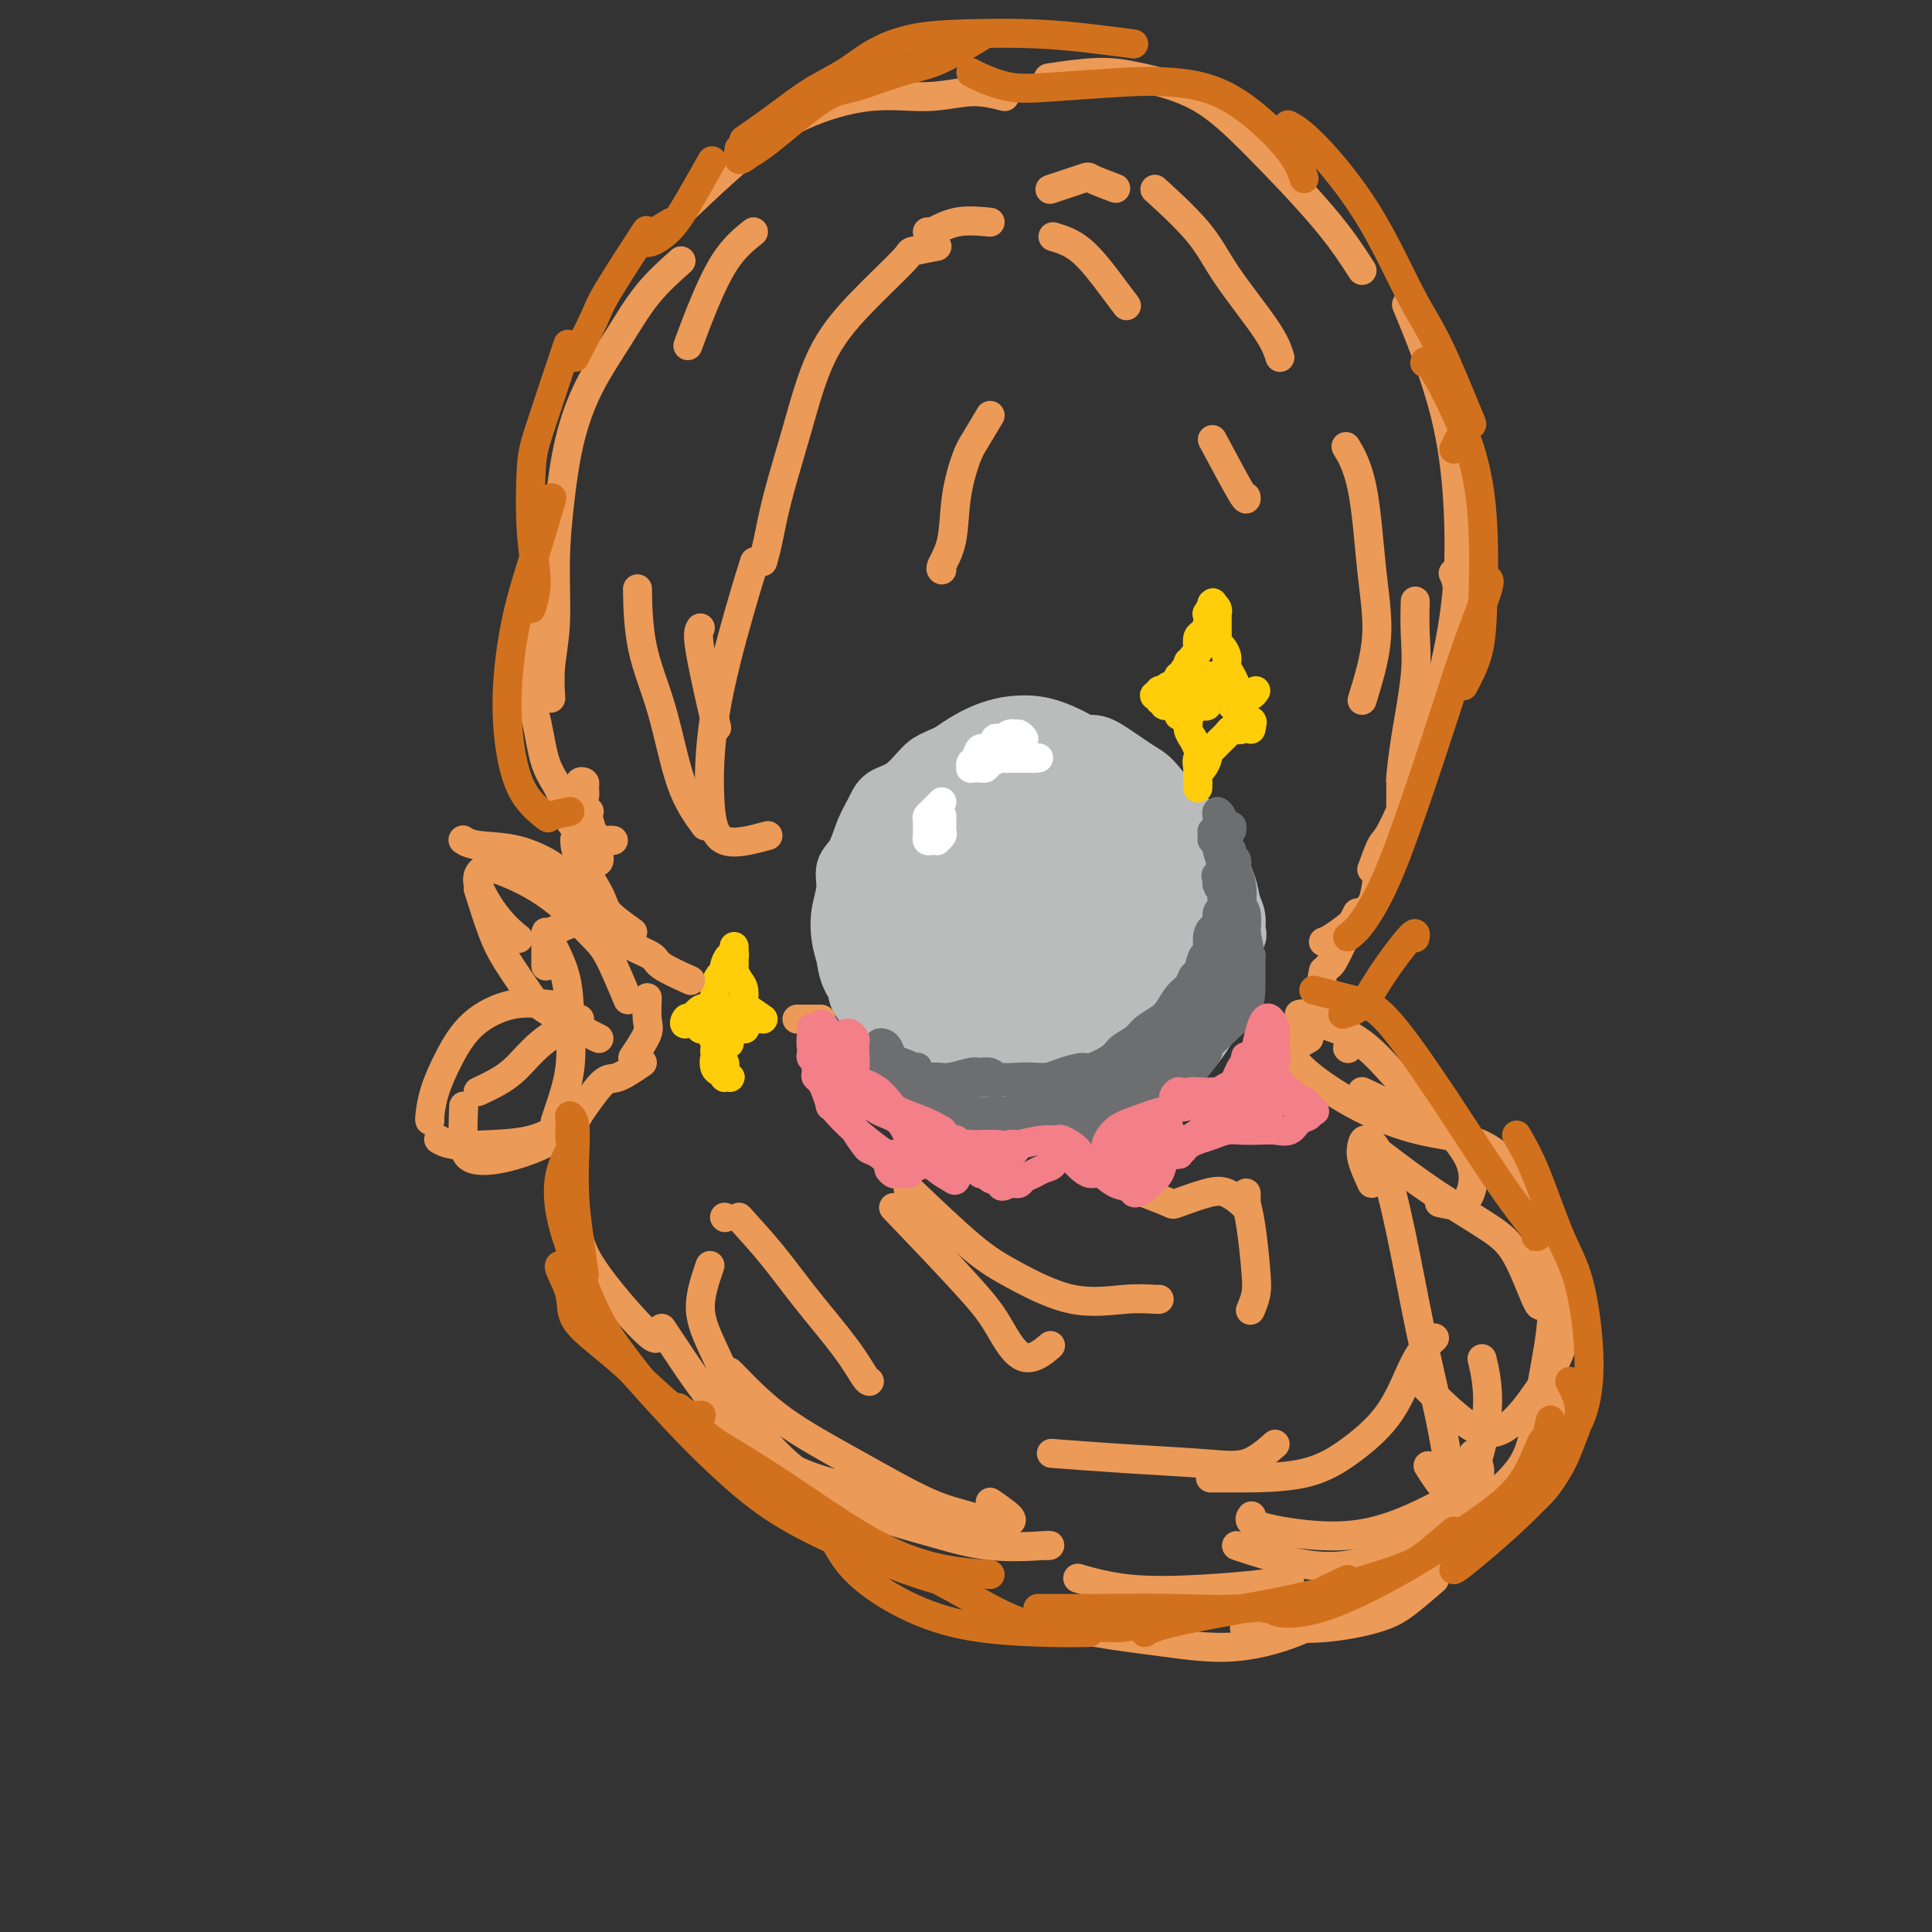 <svg viewBox='0 0 400 400' version='1.1' xmlns='http://www.w3.org/2000/svg' xmlns:xlink='http://www.w3.org/1999/xlink'><rect x="0" y="0" width="400" height="400" fill="#333333" stroke="none"/><g fill='none' stroke='rgb(186,187,187)' stroke-width='12' stroke-linecap='round' stroke-linejoin='round'><path d='M253,198c1.276,-1.649 2.551,-3.298 3,-4c0.449,-0.702 0.071,-0.456 0,-1c-0.071,-0.544 0.163,-1.878 0,-3c-0.163,-1.122 -0.724,-2.033 -1,-3c-0.276,-0.967 -0.269,-1.989 -1,-4c-0.731,-2.011 -2.202,-5.012 -3,-7c-0.798,-1.988 -0.924,-2.963 -2,-4c-1.076,-1.037 -3.104,-2.134 -5,-4c-1.896,-1.866 -3.661,-4.499 -5,-6c-1.339,-1.501 -2.252,-1.870 -4,-3c-1.748,-1.130 -4.331,-3.022 -6,-4c-1.669,-0.978 -2.424,-1.044 -4,-1c-1.576,0.044 -3.974,0.196 -6,0c-2.026,-0.196 -3.680,-0.740 -6,-1c-2.320,-0.260 -5.306,-0.238 -7,0c-1.694,0.238 -2.098,0.690 -3,1c-0.902,0.310 -2.304,0.477 -4,1c-1.696,0.523 -3.686,1.403 -5,2c-1.314,0.597 -1.952,0.913 -3,2c-1.048,1.087 -2.507,2.945 -4,4c-1.493,1.055 -3.021,1.306 -4,2c-0.979,0.694 -1.410,1.829 -2,3c-0.590,1.171 -1.339,2.377 -2,4c-0.661,1.623 -1.236,3.662 -2,5c-0.764,1.338 -1.719,1.975 -2,3c-0.281,1.025 0.110,2.440 0,4c-0.110,1.560 -0.722,3.266 -1,5c-0.278,1.734 -0.222,3.495 0,5c0.222,1.505 0.611,2.752 1,4'/><path d='M175,198c0.435,3.999 1.521,4.995 2,6c0.479,1.005 0.349,2.019 1,3c0.651,0.981 2.083,1.929 4,4c1.917,2.071 4.319,5.265 6,7c1.681,1.735 2.642,2.009 4,3c1.358,0.991 3.114,2.698 5,4c1.886,1.302 3.902,2.200 6,3c2.098,0.800 4.276,1.504 6,2c1.724,0.496 2.992,0.786 5,1c2.008,0.214 4.756,0.352 7,0c2.244,-0.352 3.983,-1.194 6,-2c2.017,-0.806 4.312,-1.576 7,-3c2.688,-1.424 5.768,-3.501 8,-5c2.232,-1.499 3.616,-2.418 5,-4c1.384,-1.582 2.768,-3.827 4,-6c1.232,-2.173 2.313,-4.274 3,-7c0.687,-2.726 0.981,-6.076 1,-8c0.019,-1.924 -0.235,-2.421 -1,-5c-0.765,-2.579 -2.039,-7.238 -3,-10c-0.961,-2.762 -1.609,-3.626 -3,-5c-1.391,-1.374 -3.524,-3.259 -6,-6c-2.476,-2.741 -5.295,-6.339 -8,-9c-2.705,-2.661 -5.296,-4.385 -8,-6c-2.704,-1.615 -5.521,-3.123 -8,-4c-2.479,-0.877 -4.620,-1.125 -7,-1c-2.380,0.125 -4.999,0.623 -8,2c-3.001,1.377 -6.384,3.634 -9,6c-2.616,2.366 -4.464,4.840 -6,7c-1.536,2.160 -2.760,4.005 -4,7c-1.240,2.995 -2.497,7.142 -3,11c-0.503,3.858 -0.251,7.429 0,11'/><path d='M181,194c0.030,2.901 0.106,4.653 1,8c0.894,3.347 2.607,8.289 4,12c1.393,3.711 2.465,6.189 4,8c1.535,1.811 3.533,2.953 6,4c2.467,1.047 5.402,1.997 9,2c3.598,0.003 7.857,-0.943 12,-2c4.143,-1.057 8.168,-2.225 12,-4c3.832,-1.775 7.469,-4.157 10,-7c2.531,-2.843 3.956,-6.147 5,-9c1.044,-2.853 1.708,-5.254 2,-10c0.292,-4.746 0.213,-11.835 0,-15c-0.213,-3.165 -0.559,-2.404 -2,-5c-1.441,-2.596 -3.977,-8.547 -7,-12c-3.023,-3.453 -6.532,-4.406 -10,-5c-3.468,-0.594 -6.895,-0.829 -11,0c-4.105,0.829 -8.889,2.722 -13,5c-4.111,2.278 -7.549,4.943 -10,8c-2.451,3.057 -3.914,6.507 -5,10c-1.086,3.493 -1.793,7.029 -2,11c-0.207,3.971 0.087,8.376 1,13c0.913,4.624 2.444,9.468 4,13c1.556,3.532 3.136,5.754 6,7c2.864,1.246 7.012,1.517 12,0c4.988,-1.517 10.817,-4.823 15,-7c4.183,-2.177 6.722,-3.226 10,-6c3.278,-2.774 7.295,-7.272 9,-11c1.705,-3.728 1.098,-6.684 1,-9c-0.098,-2.316 0.314,-3.992 -1,-8c-1.314,-4.008 -4.354,-10.348 -8,-15c-3.646,-4.652 -7.899,-7.615 -13,-9c-5.101,-1.385 -11.051,-1.193 -17,-1'/><path d='M205,160c-4.506,0.095 -7.271,0.834 -10,4c-2.729,3.166 -5.420,8.761 -7,14c-1.580,5.239 -2.048,10.122 -2,14c0.048,3.878 0.611,6.750 3,12c2.389,5.250 6.604,12.878 10,17c3.396,4.122 5.973,4.740 10,5c4.027,0.260 9.503,0.164 15,-2c5.497,-2.164 11.014,-6.394 14,-11c2.986,-4.606 3.442,-9.588 3,-15c-0.442,-5.412 -1.782,-11.253 -4,-17c-2.218,-5.747 -5.312,-11.398 -8,-15c-2.688,-3.602 -4.968,-5.154 -9,-7c-4.032,-1.846 -9.817,-3.987 -15,-3c-5.183,0.987 -9.764,5.103 -13,10c-3.236,4.897 -5.126,10.574 -6,16c-0.874,5.426 -0.732,10.601 0,16c0.732,5.399 2.053,11.023 4,15c1.947,3.977 4.519,6.307 8,7c3.481,0.693 7.869,-0.253 13,-2c5.131,-1.747 11.004,-4.296 15,-7c3.996,-2.704 6.116,-5.561 7,-9c0.884,-3.439 0.530,-7.458 0,-11c-0.530,-3.542 -1.238,-6.608 -3,-10c-1.762,-3.392 -4.577,-7.111 -7,-10c-2.423,-2.889 -4.452,-4.947 -9,-5c-4.548,-0.053 -11.614,1.898 -16,4c-4.386,2.102 -6.092,4.356 -7,8c-0.908,3.644 -1.016,8.678 -1,12c0.016,3.322 0.158,4.933 2,9c1.842,4.067 5.383,10.591 9,14c3.617,3.409 7.308,3.705 11,4'/><path d='M212,217c4.181,0.203 9.135,-1.290 12,-4c2.865,-2.710 3.643,-6.638 4,-11c0.357,-4.362 0.293,-9.157 -1,-14c-1.293,-4.843 -3.815,-9.733 -7,-14c-3.185,-4.267 -7.031,-7.912 -11,-10c-3.969,-2.088 -8.060,-2.621 -11,-1c-2.940,1.621 -4.730,5.394 -6,9c-1.270,3.606 -2.022,7.044 -2,11c0.022,3.956 0.816,8.430 2,13c1.184,4.570 2.758,9.237 5,13c2.242,3.763 5.152,6.624 8,7c2.848,0.376 5.635,-1.732 8,-3c2.365,-1.268 4.309,-1.696 6,-5c1.691,-3.304 3.131,-9.484 3,-15c-0.131,-5.516 -1.832,-10.368 -4,-15c-2.168,-4.632 -4.804,-9.044 -8,-12c-3.196,-2.956 -6.952,-4.457 -10,-4c-3.048,0.457 -5.386,2.872 -7,6c-1.614,3.128 -2.503,6.969 -3,11c-0.497,4.031 -0.603,8.254 0,13c0.603,4.746 1.916,10.017 4,14c2.084,3.983 4.940,6.677 7,8c2.060,1.323 3.325,1.274 6,-1c2.675,-2.274 6.760,-6.774 9,-10c2.240,-3.226 2.633,-5.177 2,-9c-0.633,-3.823 -2.293,-9.518 -4,-14c-1.707,-4.482 -3.460,-7.751 -6,-10c-2.540,-2.249 -5.866,-3.479 -8,-4c-2.134,-0.521 -3.074,-0.333 -5,2c-1.926,2.333 -4.836,6.809 -6,11c-1.164,4.191 -0.582,8.095 0,12'/><path d='M189,191c0.079,3.361 0.277,5.763 2,9c1.723,3.237 4.973,7.310 8,9c3.027,1.690 5.832,0.998 8,0c2.168,-0.998 3.700,-2.304 5,-5c1.300,-2.696 2.367,-6.784 2,-10c-0.367,-3.216 -2.169,-5.559 -4,-8c-1.831,-2.441 -3.691,-4.981 -6,-7c-2.309,-2.019 -5.069,-3.518 -7,-4c-1.931,-0.482 -3.034,0.054 -4,1c-0.966,0.946 -1.794,2.301 -2,4c-0.206,1.699 0.209,3.742 1,6c0.791,2.258 1.958,4.732 3,7c1.042,2.268 1.957,4.332 3,6c1.043,1.668 2.212,2.941 3,3c0.788,0.059 1.193,-1.094 2,-2c0.807,-0.906 2.016,-1.564 2,-4c-0.016,-2.436 -1.258,-6.651 -2,-10c-0.742,-3.349 -0.983,-5.834 -2,-8c-1.017,-2.166 -2.810,-4.014 -4,-5c-1.190,-0.986 -1.779,-1.110 -3,0c-1.221,1.110 -3.075,3.455 -4,6c-0.925,2.545 -0.920,5.290 -1,8c-0.080,2.710 -0.244,5.387 0,8c0.244,2.613 0.895,5.164 2,7c1.105,1.836 2.663,2.959 4,4c1.337,1.041 2.453,2.000 4,2c1.547,0.000 3.525,-0.959 5,-2c1.475,-1.041 2.447,-2.166 3,-4c0.553,-1.834 0.687,-4.378 0,-7c-0.687,-2.622 -2.196,-5.320 -4,-8c-1.804,-2.680 -3.902,-5.340 -6,-8'/><path d='M197,179c-2.470,-3.286 -3.647,-3.503 -5,-3c-1.353,0.503 -2.884,1.724 -4,4c-1.116,2.276 -1.818,5.608 -2,9c-0.182,3.392 0.156,6.845 1,11c0.844,4.155 2.195,9.012 4,13c1.805,3.988 4.066,7.109 6,9c1.934,1.891 3.542,2.553 6,2c2.458,-0.553 5.766,-2.322 9,-5c3.234,-2.678 6.394,-6.264 8,-10c1.606,-3.736 1.659,-7.621 2,-11c0.341,-3.379 0.969,-6.251 0,-9c-0.969,-2.749 -3.535,-5.376 -6,-8c-2.465,-2.624 -4.828,-5.245 -8,-7c-3.172,-1.755 -7.154,-2.644 -10,-2c-2.846,0.644 -4.557,2.822 -6,6c-1.443,3.178 -2.619,7.356 -2,11c0.619,3.644 3.034,6.756 4,8c0.966,1.244 0.483,0.622 0,0'/></g>
<g fill='none' stroke='rgb(109,110,112)' stroke-width='6' stroke-linecap='round' stroke-linejoin='round'><path d='M258,193c0.424,2.261 0.848,4.523 1,5c0.152,0.477 0.031,-0.829 0,0c-0.031,0.829 0.028,3.794 0,6c-0.028,2.206 -0.145,3.652 -1,5c-0.855,1.348 -2.450,2.596 -4,4c-1.550,1.404 -3.055,2.964 -4,4c-0.945,1.036 -1.331,1.548 -2,2c-0.669,0.452 -1.620,0.843 -2,1c-0.380,0.157 -0.190,0.078 0,0'/><path d='M254,213c-1.787,1.704 -3.574,3.409 -4,4c-0.426,0.591 0.509,0.070 0,1c-0.509,0.930 -2.461,3.313 -4,5c-1.539,1.687 -2.664,2.679 -4,4c-1.336,1.321 -2.884,2.970 -4,4c-1.116,1.030 -1.802,1.439 -3,2c-1.198,0.561 -2.909,1.274 -4,1c-1.091,-0.274 -1.563,-1.535 -2,-2c-0.437,-0.465 -0.839,-0.133 -1,0c-0.161,0.133 -0.080,0.066 0,0'/><path d='M230,231c-1.670,1.269 -3.340,2.538 -4,3c-0.660,0.462 -0.310,0.116 -1,0c-0.690,-0.116 -2.420,-0.003 -4,0c-1.580,0.003 -3.009,-0.104 -5,0c-1.991,0.104 -4.544,0.420 -6,0c-1.456,-0.420 -1.815,-1.575 -3,-2c-1.185,-0.425 -3.196,-0.122 -4,0c-0.804,0.122 -0.402,0.061 0,0'/><path d='M197,227c0.709,0.801 1.418,1.603 2,2c0.582,0.397 1.036,0.391 2,1c0.964,0.609 2.437,1.834 4,2c1.563,0.166 3.215,-0.729 5,-1c1.785,-0.271 3.702,0.080 6,0c2.298,-0.080 4.978,-0.591 7,-1c2.022,-0.409 3.385,-0.717 5,-1c1.615,-0.283 3.482,-0.542 5,-1c1.518,-0.458 2.687,-1.115 4,-2c1.313,-0.885 2.768,-1.999 4,-4c1.232,-2.001 2.239,-4.890 3,-7c0.761,-2.110 1.276,-3.442 2,-5c0.724,-1.558 1.656,-3.343 2,-4c0.344,-0.657 0.098,-0.188 0,0c-0.098,0.188 -0.049,0.094 0,0'/><path d='M256,194c-0.420,-1.603 -0.841,-3.206 -1,-4c-0.159,-0.794 -0.057,-0.781 0,-1c0.057,-0.219 0.068,-0.672 0,-1c-0.068,-0.328 -0.214,-0.533 0,-1c0.214,-0.467 0.789,-1.197 1,-2c0.211,-0.803 0.057,-1.678 0,-2c-0.057,-0.322 -0.016,-0.092 0,0c0.016,0.092 0.008,0.046 0,0'/><path d='M255,177c0.415,0.323 0.830,0.645 1,1c0.170,0.355 0.095,0.741 0,1c-0.095,0.259 -0.209,0.391 0,1c0.209,0.609 0.743,1.696 1,3c0.257,1.304 0.239,2.827 0,4c-0.239,1.173 -0.697,1.996 -1,3c-0.303,1.004 -0.451,2.188 -1,4c-0.549,1.812 -1.498,4.253 -2,6c-0.502,1.747 -0.556,2.801 -1,4c-0.444,1.199 -1.276,2.544 -2,4c-0.724,1.456 -1.338,3.024 -2,4c-0.662,0.976 -1.372,1.360 -2,2c-0.628,0.640 -1.174,1.537 -2,2c-0.826,0.463 -1.932,0.491 -3,1c-1.068,0.509 -2.100,1.498 -3,2c-0.900,0.502 -1.669,0.515 -3,1c-1.331,0.485 -3.223,1.440 -4,2c-0.777,0.560 -0.439,0.725 -1,1c-0.561,0.275 -2.022,0.661 -3,1c-0.978,0.339 -1.472,0.631 -2,1c-0.528,0.369 -1.089,0.815 -2,1c-0.911,0.185 -2.173,0.109 -3,0c-0.827,-0.109 -1.221,-0.250 -2,0c-0.779,0.250 -1.945,0.890 -3,1c-1.055,0.110 -2.001,-0.310 -3,-1c-0.999,-0.690 -2.051,-1.649 -3,-2c-0.949,-0.351 -1.794,-0.095 -2,0c-0.206,0.095 0.227,0.027 0,0c-0.227,-0.027 -1.113,-0.014 -2,0'/><path d='M205,224c-3.250,-0.326 -2.374,-0.140 -2,0c0.374,0.140 0.244,0.233 0,0c-0.244,-0.233 -0.604,-0.794 -1,-1c-0.396,-0.206 -0.827,-0.059 -1,0c-0.173,0.059 -0.086,0.029 0,0'/><path d='M197,223c-0.400,0.725 -0.799,1.450 -1,2c-0.201,0.550 -0.202,0.925 0,1c0.202,0.075 0.609,-0.152 1,0c0.391,0.152 0.768,0.682 1,1c0.232,0.318 0.320,0.425 1,1c0.680,0.575 1.952,1.617 3,2c1.048,0.383 1.873,0.106 3,0c1.127,-0.106 2.555,-0.042 4,0c1.445,0.042 2.907,0.061 4,0c1.093,-0.061 1.819,-0.201 3,0c1.181,0.201 2.819,0.741 4,1c1.181,0.259 1.905,0.235 3,0c1.095,-0.235 2.560,-0.680 4,-1c1.440,-0.320 2.853,-0.514 4,-1c1.147,-0.486 2.026,-1.263 3,-2c0.974,-0.737 2.042,-1.435 3,-2c0.958,-0.565 1.804,-0.997 3,-2c1.196,-1.003 2.740,-2.575 4,-4c1.260,-1.425 2.235,-2.702 3,-4c0.765,-1.298 1.319,-2.617 2,-4c0.681,-1.383 1.489,-2.832 2,-4c0.511,-1.168 0.725,-2.057 1,-3c0.275,-0.943 0.609,-1.940 1,-3c0.391,-1.060 0.837,-2.185 1,-3c0.163,-0.815 0.044,-1.322 0,-2c-0.044,-0.678 -0.012,-1.529 0,-2c0.012,-0.471 0.003,-0.563 0,-1c-0.003,-0.437 -0.002,-1.218 0,-2'/><path d='M254,191c1.326,-3.672 1.140,-0.852 1,0c-0.140,0.852 -0.234,-0.262 0,-1c0.234,-0.738 0.795,-1.099 1,-1c0.205,0.099 0.055,0.657 0,1c-0.055,0.343 -0.014,0.469 0,1c0.014,0.531 0.001,1.467 0,2c-0.001,0.533 0.010,0.665 0,1c-0.010,0.335 -0.042,0.875 0,2c0.042,1.125 0.159,2.836 0,4c-0.159,1.164 -0.594,1.780 -1,3c-0.406,1.220 -0.783,3.043 -1,4c-0.217,0.957 -0.273,1.047 -1,2c-0.727,0.953 -2.124,2.769 -3,4c-0.876,1.231 -1.231,1.878 -2,3c-0.769,1.122 -1.951,2.719 -3,4c-1.049,1.281 -1.964,2.245 -3,3c-1.036,0.755 -2.191,1.300 -3,2c-0.809,0.700 -1.271,1.553 -2,2c-0.729,0.447 -1.726,0.487 -3,1c-1.274,0.513 -2.824,1.500 -4,2c-1.176,0.500 -1.979,0.513 -3,1c-1.021,0.487 -2.262,1.448 -3,2c-0.738,0.552 -0.973,0.694 -2,1c-1.027,0.306 -2.845,0.776 -4,1c-1.155,0.224 -1.646,0.201 -3,0c-1.354,-0.201 -3.569,-0.580 -5,-1c-1.431,-0.420 -2.078,-0.882 -3,-1c-0.922,-0.118 -2.121,0.109 -3,0c-0.879,-0.109 -1.440,-0.555 -2,-1'/><path d='M202,232c-2.815,-0.400 -1.852,0.100 -2,0c-0.148,-0.100 -1.405,-0.801 -2,-1c-0.595,-0.199 -0.526,0.105 -1,0c-0.474,-0.105 -1.490,-0.620 -2,-1c-0.510,-0.380 -0.515,-0.626 -1,-1c-0.485,-0.374 -1.449,-0.875 -2,-1c-0.551,-0.125 -0.687,0.125 -1,0c-0.313,-0.125 -0.802,-0.626 -1,-1c-0.198,-0.374 -0.106,-0.621 0,-1c0.106,-0.379 0.225,-0.890 0,-1c-0.225,-0.110 -0.793,0.182 -1,0c-0.207,-0.182 -0.052,-0.836 0,-1c0.052,-0.164 -0.000,0.162 0,0c0.000,-0.162 0.053,-0.814 0,-1c-0.053,-0.186 -0.211,0.093 0,0c0.211,-0.093 0.790,-0.558 1,-1c0.210,-0.442 0.051,-0.861 0,-1c-0.051,-0.139 0.004,0.001 0,0c-0.004,-0.001 -0.069,-0.144 0,0c0.069,0.144 0.270,0.574 0,1c-0.270,0.426 -1.012,0.846 -1,1c0.012,0.154 0.777,0.041 1,0c0.223,-0.041 -0.095,-0.011 0,0c0.095,0.011 0.603,0.003 1,0c0.397,-0.003 0.684,-0.001 1,0c0.316,0.001 0.662,0.000 1,0c0.338,-0.000 0.669,-0.000 1,0'/><path d='M194,223c1.235,0.062 1.824,0.216 3,0c1.176,-0.216 2.941,-0.804 4,-1c1.059,-0.196 1.413,-0.000 2,0c0.587,0.000 1.406,-0.195 2,0c0.594,0.195 0.962,0.782 2,1c1.038,0.218 2.747,0.068 4,0c1.253,-0.068 2.049,-0.055 3,0c0.951,0.055 2.059,0.152 3,0c0.941,-0.152 1.717,-0.555 3,-1c1.283,-0.445 3.072,-0.934 4,-1c0.928,-0.066 0.996,0.292 2,0c1.004,-0.292 2.944,-1.233 4,-2c1.056,-0.767 1.227,-1.359 2,-2c0.773,-0.641 2.146,-1.330 3,-2c0.854,-0.670 1.188,-1.320 2,-2c0.812,-0.680 2.101,-1.391 3,-2c0.899,-0.609 1.407,-1.117 2,-2c0.593,-0.883 1.272,-2.143 2,-3c0.728,-0.857 1.505,-1.313 2,-2c0.495,-0.687 0.706,-1.605 1,-2c0.294,-0.395 0.670,-0.267 1,-1c0.330,-0.733 0.614,-2.328 1,-3c0.386,-0.672 0.873,-0.421 1,-1c0.127,-0.579 -0.106,-1.987 0,-3c0.106,-1.013 0.550,-1.631 1,-2c0.450,-0.369 0.905,-0.487 1,-1c0.095,-0.513 -0.171,-1.419 0,-2c0.171,-0.581 0.778,-0.836 1,-1c0.222,-0.164 0.060,-0.236 0,-1c-0.060,-0.764 -0.017,-2.218 0,-3c0.017,-0.782 0.009,-0.891 0,-1'/><path d='M253,183c0.988,-2.971 0.958,-1.397 1,-1c0.042,0.397 0.156,-0.381 0,-1c-0.156,-0.619 -0.582,-1.079 -1,-2c-0.418,-0.921 -0.830,-2.302 -1,-3c-0.170,-0.698 -0.099,-0.713 0,-1c0.099,-0.287 0.227,-0.845 0,-1c-0.227,-0.155 -0.808,0.092 -1,0c-0.192,-0.092 0.005,-0.522 0,-1c-0.005,-0.478 -0.213,-1.004 0,-1c0.213,0.004 0.845,0.537 1,1c0.155,0.463 -0.168,0.855 0,1c0.168,0.145 0.829,0.042 1,0c0.171,-0.042 -0.146,-0.023 0,0c0.146,0.023 0.756,0.050 1,0c0.244,-0.050 0.122,-0.175 0,0c-0.122,0.175 -0.244,0.652 0,1c0.244,0.348 0.854,0.568 1,1c0.146,0.432 -0.172,1.075 0,2c0.172,0.925 0.835,2.133 1,3c0.165,0.867 -0.166,1.394 0,2c0.166,0.606 0.829,1.292 1,2c0.171,0.708 -0.150,1.437 0,2c0.150,0.563 0.771,0.959 1,2c0.229,1.041 0.065,2.726 0,4c-0.065,1.274 -0.033,2.137 0,3'/><path d='M258,196c0.663,4.099 0.322,3.346 0,4c-0.322,0.654 -0.625,2.715 -1,4c-0.375,1.285 -0.821,1.796 -1,2c-0.179,0.204 -0.089,0.102 0,0'/></g>
<g fill='none' stroke='rgb(255,255,255)' stroke-width='6' stroke-linecap='round' stroke-linejoin='round'><path d='M212,153c-0.325,-0.432 -0.651,-0.864 -1,-1c-0.349,-0.136 -0.722,0.024 -1,0c-0.278,-0.024 -0.459,-0.233 -1,0c-0.541,0.233 -1.440,0.906 -2,1c-0.560,0.094 -0.781,-0.393 -1,0c-0.219,0.393 -0.437,1.664 -1,2c-0.563,0.336 -1.472,-0.264 -2,0c-0.528,0.264 -0.674,1.391 -1,2c-0.326,0.609 -0.830,0.699 -1,1c-0.170,0.301 -0.004,0.813 0,1c0.004,0.187 -0.155,0.047 0,0c0.155,-0.047 0.623,-0.002 1,0c0.377,0.002 0.664,-0.038 1,0c0.336,0.038 0.720,0.154 1,0c0.280,-0.154 0.456,-0.577 1,-1c0.544,-0.423 1.455,-0.845 2,-1c0.545,-0.155 0.723,-0.041 1,0c0.277,0.041 0.651,0.011 1,0c0.349,-0.011 0.672,-0.003 1,0c0.328,0.003 0.663,0.001 1,0c0.337,-0.001 0.678,-0.000 1,0c0.322,0.000 0.625,0.000 1,0c0.375,-0.000 0.821,-0.000 1,0c0.179,0.000 0.089,0.000 0,0'/><path d='M214,157c2.022,-0.156 0.578,-0.044 0,0c-0.578,0.044 -0.289,0.022 0,0'/><path d='M195,166c-0.340,0.336 -0.680,0.671 -1,1c-0.320,0.329 -0.622,0.651 -1,1c-0.378,0.349 -0.834,0.724 -1,1c-0.166,0.276 -0.042,0.452 0,1c0.042,0.548 0.001,1.467 0,2c-0.001,0.533 0.037,0.679 0,1c-0.037,0.321 -0.150,0.815 0,1c0.150,0.185 0.562,0.061 1,0c0.438,-0.061 0.902,-0.057 1,0c0.098,0.057 -0.170,0.169 0,0c0.170,-0.169 0.778,-0.619 1,-1c0.222,-0.381 0.060,-0.694 0,-1c-0.060,-0.306 -0.016,-0.604 0,-1c0.016,-0.396 0.004,-0.891 0,-1c-0.004,-0.109 -0.001,0.167 0,0c0.001,-0.167 0.000,-0.776 0,-1c-0.000,-0.224 -0.000,-0.064 0,0c0.000,0.064 0.000,0.032 0,0'/></g>
<g fill='none' stroke='rgb(255,205,10)' stroke-width='6' stroke-linecap='round' stroke-linejoin='round'><path d='M260,143c-0.303,0.430 -0.606,0.859 -1,1c-0.394,0.141 -0.879,-0.007 -1,0c-0.121,0.007 0.121,0.168 0,0c-0.121,-0.168 -0.606,-0.664 -1,-1c-0.394,-0.336 -0.697,-0.514 -1,-1c-0.303,-0.486 -0.607,-1.282 -1,-2c-0.393,-0.718 -0.876,-1.357 -1,-2c-0.124,-0.643 0.110,-1.290 0,-2c-0.110,-0.710 -0.565,-1.484 -1,-2c-0.435,-0.516 -0.848,-0.773 -1,-1c-0.152,-0.227 -0.041,-0.424 0,-1c0.041,-0.576 0.012,-1.530 0,-2c-0.012,-0.470 -0.007,-0.456 0,-1c0.007,-0.544 0.016,-1.648 0,-2c-0.016,-0.352 -0.056,0.047 0,0c0.056,-0.047 0.207,-0.541 0,-1c-0.207,-0.459 -0.774,-0.885 -1,-1c-0.226,-0.115 -0.112,0.080 0,0c0.112,-0.080 0.224,-0.435 0,0c-0.224,0.435 -0.782,1.660 -1,2c-0.218,0.340 -0.097,-0.203 0,0c0.097,0.203 0.170,1.154 0,2c-0.170,0.846 -0.584,1.589 -1,2c-0.416,0.411 -0.833,0.492 -1,1c-0.167,0.508 -0.083,1.445 0,2c0.083,0.555 0.167,0.730 0,1c-0.167,0.270 -0.583,0.635 -1,1'/><path d='M247,136c-0.995,1.555 -0.984,0.942 -1,1c-0.016,0.058 -0.061,0.785 0,1c0.061,0.215 0.227,-0.083 0,0c-0.227,0.083 -0.849,0.548 -1,1c-0.151,0.452 0.167,0.891 0,1c-0.167,0.109 -0.819,-0.111 -1,0c-0.181,0.111 0.110,0.552 0,1c-0.110,0.448 -0.622,0.904 -1,1c-0.378,0.096 -0.622,-0.167 -1,0c-0.378,0.167 -0.891,0.763 -1,1c-0.109,0.237 0.185,0.115 0,0c-0.185,-0.115 -0.849,-0.223 -1,0c-0.151,0.223 0.212,0.777 0,1c-0.212,0.223 -1.000,0.116 -1,0c0.000,-0.116 0.789,-0.242 1,0c0.211,0.242 -0.156,0.850 0,1c0.156,0.150 0.834,-0.158 1,0c0.166,0.158 -0.181,0.782 0,1c0.181,0.218 0.888,0.030 1,0c0.112,-0.030 -0.372,0.099 0,0c0.372,-0.099 1.602,-0.427 2,0c0.398,0.427 -0.034,1.609 0,2c0.034,0.391 0.534,-0.008 1,0c0.466,0.008 0.898,0.425 1,1c0.102,0.575 -0.126,1.309 0,2c0.126,0.691 0.608,1.340 1,2c0.392,0.660 0.696,1.330 1,2'/><path d='M248,155c1.238,2.184 0.332,1.645 0,2c-0.332,0.355 -0.089,1.605 0,2c0.089,0.395 0.024,-0.067 0,0c-0.024,0.067 -0.006,0.661 0,1c0.006,0.339 0.002,0.424 0,1c-0.002,0.576 -0.001,1.643 0,2c0.001,0.357 0.003,0.003 0,0c-0.003,-0.003 -0.011,0.346 0,0c0.011,-0.346 0.041,-1.388 0,-2c-0.041,-0.612 -0.151,-0.794 0,-1c0.151,-0.206 0.565,-0.436 1,-1c0.435,-0.564 0.890,-1.460 1,-2c0.110,-0.540 -0.125,-0.722 0,-1c0.125,-0.278 0.611,-0.653 1,-1c0.389,-0.347 0.683,-0.667 1,-1c0.317,-0.333 0.659,-0.678 1,-1c0.341,-0.322 0.683,-0.621 1,-1c0.317,-0.379 0.611,-0.838 1,-1c0.389,-0.162 0.875,-0.028 1,0c0.125,0.028 -0.110,-0.050 0,0c0.110,0.050 0.564,0.228 1,0c0.436,-0.228 0.853,-0.861 1,-1c0.147,-0.139 0.025,0.216 0,0c-0.025,-0.216 0.046,-1.003 0,-1c-0.046,0.003 -0.208,0.795 0,1c0.208,0.205 0.787,-0.175 1,0c0.213,0.175 0.061,0.907 0,1c-0.061,0.093 -0.030,-0.454 0,-1'/><path d='M259,150c0.848,-0.854 -0.531,-0.988 -1,-1c-0.469,-0.012 -0.027,0.099 0,0c0.027,-0.099 -0.360,-0.408 -1,-1c-0.640,-0.592 -1.534,-1.468 -2,-2c-0.466,-0.532 -0.503,-0.722 -1,-1c-0.497,-0.278 -1.454,-0.645 -2,-1c-0.546,-0.355 -0.682,-0.697 -1,-1c-0.318,-0.303 -0.817,-0.567 -1,-1c-0.183,-0.433 -0.049,-1.036 0,-1c0.049,0.036 0.013,0.712 0,1c-0.013,0.288 -0.002,0.190 0,0c0.002,-0.190 -0.003,-0.472 0,0c0.003,0.472 0.015,1.696 0,2c-0.015,0.304 -0.058,-0.314 0,0c0.058,0.314 0.215,1.558 0,2c-0.215,0.442 -0.804,0.080 -1,0c-0.196,-0.080 -0.001,0.120 0,0c0.001,-0.120 -0.192,-0.561 0,-1c0.192,-0.439 0.770,-0.878 1,-1c0.230,-0.122 0.111,0.073 0,0c-0.111,-0.073 -0.215,-0.412 0,-1c0.215,-0.588 0.748,-1.424 1,-2c0.252,-0.576 0.223,-0.891 0,-1c-0.223,-0.109 -0.639,-0.013 -1,0c-0.361,0.013 -0.668,-0.059 -1,0c-0.332,0.059 -0.688,0.248 -1,1c-0.312,0.752 -0.578,2.066 -1,3c-0.422,0.934 -1.000,1.487 -1,2c-0.000,0.513 0.577,0.984 1,1c0.423,0.016 0.692,-0.424 1,-1c0.308,-0.576 0.654,-1.288 1,-2'/><path d='M249,144c0.533,-0.689 0.867,-0.911 1,-1c0.133,-0.089 0.067,-0.044 0,0'/><path d='M158,211c-1.149,-0.811 -2.297,-1.621 -3,-2c-0.703,-0.379 -0.959,-0.325 -1,-1c-0.041,-0.675 0.133,-2.079 0,-3c-0.133,-0.921 -0.571,-1.359 -1,-2c-0.429,-0.641 -0.847,-1.487 -1,-2c-0.153,-0.513 -0.041,-0.695 0,-1c0.041,-0.305 0.012,-0.733 0,-1c-0.012,-0.267 -0.006,-0.375 0,-1c0.006,-0.625 0.012,-1.769 0,-2c-0.012,-0.231 -0.041,0.449 0,1c0.041,0.551 0.152,0.973 0,1c-0.152,0.027 -0.566,-0.340 -1,0c-0.434,0.340 -0.887,1.386 -1,2c-0.113,0.614 0.113,0.796 0,1c-0.113,0.204 -0.566,0.431 -1,1c-0.434,0.569 -0.848,1.480 -1,2c-0.152,0.520 -0.040,0.647 0,1c0.040,0.353 0.008,0.931 0,1c-0.008,0.069 0.008,-0.370 0,0c-0.008,0.370 -0.040,1.550 0,2c0.040,0.450 0.153,0.171 0,0c-0.153,-0.171 -0.570,-0.235 -1,0c-0.430,0.235 -0.872,0.767 -1,1c-0.128,0.233 0.058,0.165 0,0c-0.058,-0.165 -0.362,-0.429 -1,0c-0.638,0.429 -1.611,1.551 -2,2c-0.389,0.449 -0.195,0.224 0,0'/><path d='M143,211c-1.683,2.006 -1.389,0.522 -1,0c0.389,-0.522 0.874,-0.084 1,0c0.126,0.084 -0.107,-0.188 0,0c0.107,0.188 0.553,0.837 1,1c0.447,0.163 0.894,-0.161 1,0c0.106,0.161 -0.130,0.806 0,1c0.130,0.194 0.626,-0.064 1,0c0.374,0.064 0.626,0.451 1,1c0.374,0.549 0.871,1.260 1,2c0.129,0.740 -0.110,1.507 0,2c0.110,0.493 0.569,0.710 1,1c0.431,0.290 0.835,0.652 1,1c0.165,0.348 0.093,0.681 0,1c-0.093,0.319 -0.206,0.622 0,1c0.206,0.378 0.732,0.830 1,1c0.268,0.170 0.279,0.058 0,0c-0.279,-0.058 -0.846,-0.061 -1,0c-0.154,0.061 0.105,0.187 0,0c-0.105,-0.187 -0.575,-0.688 -1,-1c-0.425,-0.312 -0.804,-0.437 -1,-1c-0.196,-0.563 -0.208,-1.566 0,-2c0.208,-0.434 0.638,-0.298 1,-1c0.362,-0.702 0.658,-2.241 1,-3c0.342,-0.759 0.731,-0.740 1,-1c0.269,-0.260 0.419,-0.801 1,-1c0.581,-0.199 1.595,-0.057 2,0c0.405,0.057 0.203,0.028 0,0'/><path d='M154,213c0.916,-0.884 0.207,-0.094 0,0c-0.207,0.094 0.088,-0.507 0,-1c-0.088,-0.493 -0.558,-0.876 -1,-1c-0.442,-0.124 -0.854,0.012 -1,0c-0.146,-0.012 -0.025,-0.170 0,0c0.025,0.170 -0.046,0.669 0,1c0.046,0.331 0.207,0.493 0,1c-0.207,0.507 -0.784,1.358 -1,2c-0.216,0.642 -0.073,1.074 0,1c0.073,-0.074 0.076,-0.654 0,-1c-0.076,-0.346 -0.230,-0.456 0,-1c0.230,-0.544 0.845,-1.521 1,-2c0.155,-0.479 -0.148,-0.461 0,-1c0.148,-0.539 0.747,-1.637 1,-2c0.253,-0.363 0.159,0.008 0,0c-0.159,-0.008 -0.383,-0.394 -1,0c-0.617,0.394 -1.628,1.568 -2,2c-0.372,0.432 -0.106,0.124 0,0c0.106,-0.124 0.053,-0.062 0,0'/></g>
<g fill='none' stroke='rgb(236,154,87)' stroke-width='6' stroke-linecap='round' stroke-linejoin='round'><path d='M290,167c0.014,-2.153 0.028,-4.306 0,-5c-0.028,-0.694 -0.099,0.072 0,-1c0.099,-1.072 0.366,-3.984 1,-8c0.634,-4.016 1.634,-9.138 2,-13c0.366,-3.862 0.099,-6.463 0,-9c-0.099,-2.537 -0.028,-5.011 0,-6c0.028,-0.989 0.014,-0.495 0,0'/><path d='M284,180c0.736,-2.022 1.471,-4.043 2,-5c0.529,-0.957 0.850,-0.849 2,-3c1.150,-2.151 3.127,-6.559 5,-11c1.873,-4.441 3.640,-8.914 5,-12c1.360,-3.086 2.313,-4.786 3,-9c0.687,-4.214 1.108,-10.942 1,-15c-0.108,-4.058 -0.745,-5.445 -1,-6c-0.255,-0.555 -0.127,-0.277 0,0'/><path d='M292,157c0.616,-1.320 1.233,-2.640 2,-4c0.767,-1.360 1.686,-2.760 3,-7c1.314,-4.240 3.023,-11.321 4,-18c0.977,-6.679 1.221,-12.955 1,-20c-0.221,-7.045 -0.906,-14.858 -3,-23c-2.094,-8.142 -5.598,-16.612 -7,-20c-1.402,-3.388 -0.701,-1.694 0,0'/><path d='M282,56c-2.077,-3.224 -4.153,-6.448 -8,-11c-3.847,-4.552 -9.463,-10.431 -14,-15c-4.537,-4.569 -7.995,-7.826 -12,-10c-4.005,-2.174 -8.558,-3.263 -12,-4c-3.442,-0.737 -5.773,-1.121 -9,-1c-3.227,0.121 -7.351,0.749 -9,1c-1.649,0.251 -0.825,0.126 0,0'/><path d='M208,20c-2.209,-0.557 -4.419,-1.113 -7,-1c-2.581,0.113 -5.534,0.897 -9,1c-3.466,0.103 -7.445,-0.475 -12,0c-4.555,0.475 -9.685,2.004 -14,4c-4.315,1.996 -7.816,4.461 -12,8c-4.184,3.539 -9.053,8.154 -11,10c-1.947,1.846 -0.974,0.923 0,0'/><path d='M141,54c-2.432,2.174 -4.865,4.347 -7,7c-2.135,2.653 -3.974,5.785 -6,9c-2.026,3.215 -4.241,6.514 -6,10c-1.759,3.486 -3.064,7.161 -4,11c-0.936,3.839 -1.505,7.842 -2,12c-0.495,4.158 -0.917,8.470 -1,13c-0.083,4.530 0.174,9.276 0,13c-0.174,3.724 -0.778,6.426 -1,9c-0.222,2.574 -0.064,5.021 0,6c0.064,0.979 0.032,0.489 0,0'/><path d='M111,125c-0.859,1.968 -1.717,3.936 -2,5c-0.283,1.064 0.011,1.223 0,3c-0.011,1.777 -0.327,5.173 0,8c0.327,2.827 1.296,5.085 2,8c0.704,2.915 1.141,6.487 2,9c0.859,2.513 2.138,3.966 3,6c0.862,2.034 1.306,4.650 2,6c0.694,1.350 1.636,1.434 3,2c1.364,0.566 3.149,1.616 4,2c0.851,0.384 0.768,0.103 1,0c0.232,-0.103 0.781,-0.030 1,0c0.219,0.030 0.110,0.015 0,0'/><path d='M285,183c-0.229,1.503 -0.457,3.005 -1,4c-0.543,0.995 -1.400,1.482 -2,2c-0.600,0.518 -0.944,1.067 -2,2c-1.056,0.933 -2.823,2.251 -4,3c-1.177,0.749 -1.765,0.928 -2,1c-0.235,0.072 -0.118,0.036 0,0'/><path d='M281,189c-0.785,1.577 -1.569,3.155 -2,4c-0.431,0.845 -0.507,0.959 -1,2c-0.493,1.041 -1.402,3.011 -2,4c-0.598,0.989 -0.885,0.997 -1,1c-0.115,0.003 -0.057,0.002 0,0'/><path d='M274,201c-0.331,1.832 -0.662,3.664 -1,5c-0.338,1.336 -0.683,2.176 -1,3c-0.317,0.824 -0.607,1.632 -1,2c-0.393,0.368 -0.889,0.294 -1,0c-0.111,-0.294 0.162,-0.810 0,-1c-0.162,-0.190 -0.761,-0.054 -1,0c-0.239,0.054 -0.120,0.027 0,0'/><path d='M276,206c-0.920,1.879 -1.840,3.757 -3,5c-1.160,1.243 -2.559,1.850 -4,2c-1.441,0.150 -2.922,-0.156 -4,0c-1.078,0.156 -1.752,0.773 -2,1c-0.248,0.227 -0.071,0.065 0,0c0.071,-0.065 0.035,-0.032 0,0'/><path d='M271,215c-2.917,1.667 -5.833,3.333 -7,4c-1.167,0.667 -0.583,0.333 0,0'/><path d='M170,211c-0.362,0.000 -0.724,0.000 -1,0c-0.276,0.000 -0.466,0.000 -1,0c-0.534,0.000 -1.413,0.000 -2,0c-0.587,-0.000 -0.882,0.000 -1,0c-0.118,0.000 -0.059,0.000 0,0'/><path d='M143,203c-2.407,-1.086 -4.813,-2.172 -6,-3c-1.187,-0.828 -1.153,-1.397 -2,-2c-0.847,-0.603 -2.574,-1.239 -4,-2c-1.426,-0.761 -2.550,-1.646 -3,-2c-0.450,-0.354 -0.225,-0.177 0,0'/><path d='M131,193c-2.000,-1.418 -4.000,-2.835 -5,-4c-1.000,-1.165 -1.000,-2.077 -2,-4c-1.000,-1.923 -3.000,-4.856 -4,-7c-1.000,-2.144 -1.000,-3.500 -1,-4c0.000,-0.500 0.000,-0.143 0,0c-0.000,0.143 0.000,0.071 0,0'/><path d='M124,178c-1.699,-2.637 -3.398,-5.273 -4,-6c-0.602,-0.727 -0.108,0.457 0,0c0.108,-0.457 -0.171,-2.555 0,-4c0.171,-1.445 0.792,-2.239 1,-3c0.208,-0.761 0.003,-1.490 0,-2c-0.003,-0.510 0.198,-0.801 0,-1c-0.198,-0.199 -0.793,-0.306 -1,0c-0.207,0.306 -0.025,1.023 0,2c0.025,0.977 -0.106,2.213 0,4c0.106,1.787 0.449,4.125 1,6c0.551,1.875 1.311,3.287 2,4c0.689,0.713 1.308,0.727 1,-1c-0.308,-1.727 -1.545,-5.196 -2,-7c-0.455,-1.804 -0.130,-1.944 0,-2c0.130,-0.056 0.065,-0.028 0,0'/><path d='M279,217c0.000,0.000 0.100,0.100 0.1,0.1'/><path d='M282,226c2.089,0.958 4.179,1.917 6,3c1.821,1.083 3.375,2.292 5,3c1.625,0.708 3.321,0.917 4,1c0.679,0.083 0.339,0.042 0,0'/><path d='M286,239c3.555,2.700 7.110,5.399 11,8c3.890,2.601 8.114,5.103 11,7c2.886,1.897 4.433,3.189 6,6c1.567,2.811 3.153,7.141 4,9c0.847,1.859 0.956,1.245 1,1c0.044,-0.245 0.022,-0.123 0,0'/><path d='M324,286c0.003,1.703 0.007,3.406 0,5c-0.007,1.594 -0.024,3.079 0,5c0.024,1.921 0.089,4.278 -1,7c-1.089,2.722 -3.332,5.810 -6,8c-2.668,2.190 -5.762,3.483 -7,4c-1.238,0.517 -0.619,0.259 0,0'/><path d='M312,310c-2.117,1.911 -4.234,3.822 -6,5c-1.766,1.178 -3.181,1.622 -7,3c-3.819,1.378 -10.043,3.690 -15,5c-4.957,1.310 -8.648,1.619 -13,1c-4.352,-0.619 -9.364,-2.167 -12,-3c-2.636,-0.833 -2.896,-0.952 -3,-1c-0.104,-0.048 -0.052,-0.024 0,0'/><path d='M267,327c-1.552,0.325 -3.104,0.651 -6,1c-2.896,0.349 -7.137,0.722 -12,1c-4.863,0.278 -10.348,0.459 -15,0c-4.652,-0.459 -8.472,-1.560 -10,-2c-1.528,-0.440 -0.764,-0.220 0,0'/><path d='M133,220c-1.869,1.269 -3.738,2.539 -5,3c-1.262,0.461 -1.916,0.114 -3,1c-1.084,0.886 -2.599,3.005 -4,5c-1.401,1.995 -2.687,3.865 -3,8c-0.313,4.135 0.347,10.533 1,15c0.653,4.467 1.299,7.001 4,11c2.701,3.999 7.458,9.461 10,12c2.542,2.539 2.869,2.154 3,2c0.131,-0.154 0.065,-0.077 0,0'/><path d='M137,275c0.961,1.450 1.922,2.900 4,6c2.078,3.100 5.273,7.851 9,12c3.727,4.149 7.986,7.696 12,10c4.014,2.304 7.783,3.363 10,4c2.217,0.637 2.881,0.850 6,2c3.119,1.150 8.692,3.236 12,4c3.308,0.764 4.352,0.206 5,0c0.648,-0.206 0.899,-0.059 1,0c0.101,0.059 0.050,0.029 0,0'/><path d='M205,311c1.659,1.143 3.318,2.286 4,3c0.682,0.714 0.389,0.999 0,1c-0.389,0.001 -0.872,-0.282 -1,0c-0.128,0.282 0.101,1.128 -1,1c-1.101,-0.128 -3.531,-1.232 -6,-2c-2.469,-0.768 -4.977,-1.201 -9,-3c-4.023,-1.799 -9.561,-4.966 -15,-8c-5.439,-3.034 -10.777,-5.937 -15,-9c-4.223,-3.063 -7.329,-6.286 -9,-8c-1.671,-1.714 -1.906,-1.918 -2,-2c-0.094,-0.082 -0.047,-0.041 0,0'/><path d='M147,262c-1.053,3.076 -2.106,6.153 -2,9c0.106,2.847 1.370,5.465 3,9c1.630,3.535 3.627,7.988 6,12c2.373,4.012 5.124,7.583 9,11c3.876,3.417 8.877,6.681 14,9c5.123,2.319 10.367,3.693 15,5c4.633,1.307 8.654,2.546 13,3c4.346,0.454 9.016,0.122 11,0c1.984,-0.122 1.281,-0.035 1,0c-0.281,0.035 -0.141,0.017 0,0'/><path d='M238,330c4.991,1.314 9.983,2.629 15,3c5.017,0.371 10.061,-0.201 15,-1c4.939,-0.799 9.773,-1.823 14,-3c4.227,-1.177 7.847,-2.506 11,-5c3.153,-2.494 5.839,-6.155 8,-10c2.161,-3.845 3.796,-7.876 5,-12c1.204,-4.124 1.978,-8.341 2,-12c0.022,-3.659 -0.708,-6.760 -1,-8c-0.292,-1.240 -0.146,-0.620 0,0'/><path d='M294,286c3.580,3.562 7.160,7.123 10,9c2.840,1.877 4.940,2.069 7,1c2.060,-1.069 4.079,-3.398 6,-6c1.921,-2.602 3.744,-5.475 5,-8c1.256,-2.525 1.944,-4.701 2,-7c0.056,-2.299 -0.521,-4.721 -1,-8c-0.479,-3.279 -0.860,-7.415 -3,-12c-2.140,-4.585 -6.038,-9.619 -8,-12c-1.962,-2.381 -1.989,-2.109 -2,-2c-0.011,0.109 -0.005,0.054 0,0'/><path d='M298,249c1.863,0.430 3.726,0.860 5,0c1.274,-0.860 1.958,-3.009 2,-5c0.042,-1.991 -0.559,-3.823 -2,-6c-1.441,-2.177 -3.721,-4.699 -6,-7c-2.279,-2.301 -4.558,-4.382 -7,-7c-2.442,-2.618 -5.046,-5.774 -8,-8c-2.954,-2.226 -6.259,-3.524 -9,-4c-2.741,-0.476 -4.920,-0.132 -6,1c-1.080,1.132 -1.063,3.051 0,5c1.063,1.949 3.171,3.927 6,6c2.829,2.073 6.379,4.239 10,6c3.621,1.761 7.315,3.116 11,4c3.685,0.884 7.362,1.298 10,2c2.638,0.702 4.235,1.691 6,3c1.765,1.309 3.696,2.939 5,5c1.304,2.061 1.980,4.552 3,8c1.020,3.448 2.383,7.852 3,12c0.617,4.148 0.489,8.040 0,12c-0.489,3.960 -1.337,7.986 -2,12c-0.663,4.014 -1.139,8.015 -2,11c-0.861,2.985 -2.107,4.955 -4,7c-1.893,2.045 -4.433,4.166 -8,6c-3.567,1.834 -8.162,3.381 -10,4c-1.838,0.619 -0.919,0.309 0,0'/><path d='M305,301c0.958,1.679 1.916,3.359 1,5c-0.916,1.641 -3.706,3.245 -7,5c-3.294,1.755 -7.093,3.661 -11,5c-3.907,1.339 -7.924,2.112 -13,2c-5.076,-0.112 -11.213,-1.107 -14,-2c-2.787,-0.893 -2.225,-1.684 -2,-2c0.225,-0.316 0.112,-0.158 0,0'/><path d='M146,171c-1.774,-2.411 -3.547,-4.823 -5,-9c-1.453,-4.177 -2.585,-10.120 -4,-15c-1.415,-4.880 -3.112,-8.699 -4,-13c-0.888,-4.301 -0.968,-9.086 -1,-11c-0.032,-1.914 -0.016,-0.957 0,0'/><path d='M156,48c-2.289,1.822 -4.578,3.644 -7,8c-2.422,4.356 -4.978,11.244 -6,14c-1.022,2.756 -0.511,1.378 0,0'/><path d='M145,130c-0.333,0.556 -0.667,1.111 0,5c0.667,3.889 2.333,11.111 3,14c0.667,2.889 0.333,1.444 0,0'/><path d='M159,173c-3.468,0.932 -6.936,1.863 -9,1c-2.064,-0.863 -2.724,-3.521 -3,-8c-0.276,-4.479 -0.167,-10.778 1,-18c1.167,-7.222 3.391,-15.368 5,-21c1.609,-5.632 2.603,-8.752 3,-10c0.397,-1.248 0.199,-0.624 0,0'/><path d='M282,145c1.344,-4.360 2.689,-8.721 3,-13c0.311,-4.279 -0.411,-8.477 -1,-14c-0.589,-5.523 -1.043,-12.372 -2,-17c-0.957,-4.628 -2.416,-7.037 -3,-8c-0.584,-0.963 -0.292,-0.482 0,0'/><path d='M265,74c-0.480,-1.499 -0.960,-2.998 -3,-6c-2.040,-3.002 -5.640,-7.506 -8,-11c-2.360,-3.494 -3.482,-5.979 -6,-9c-2.518,-3.021 -6.434,-6.577 -8,-8c-1.566,-1.423 -0.783,-0.711 0,0'/><path d='M231,39c-2.069,-0.785 -4.137,-1.569 -5,-2c-0.863,-0.431 -0.520,-0.507 -2,0c-1.480,0.507 -4.783,1.598 -6,2c-1.217,0.402 -0.348,0.115 0,0c0.348,-0.115 0.174,-0.057 0,0'/><path d='M218,49c1.946,0.595 3.893,1.190 6,3c2.107,1.810 4.375,4.833 6,7c1.625,2.167 2.607,3.476 3,4c0.393,0.524 0.196,0.262 0,0'/><path d='M251,91c2.422,4.533 4.844,9.067 6,11c1.156,1.933 1.044,1.267 1,1c-0.044,-0.267 -0.022,-0.133 0,0'/><path d='M205,46c-2.423,-0.226 -4.845,-0.452 -7,0c-2.155,0.452 -4.042,1.583 -5,2c-0.958,0.417 -0.988,0.119 -1,0c-0.012,-0.119 -0.006,-0.060 0,0'/><path d='M194,51c-2.104,0.406 -4.207,0.811 -5,1c-0.793,0.189 -0.275,0.161 -2,2c-1.725,1.839 -5.695,5.545 -9,9c-3.305,3.455 -5.947,6.660 -8,11c-2.053,4.340 -3.517,9.815 -5,15c-1.483,5.185 -2.985,10.081 -4,14c-1.015,3.919 -1.542,6.863 -2,9c-0.458,2.137 -0.845,3.468 -1,4c-0.155,0.532 -0.077,0.266 0,0'/><path d='M205,86c-1.098,1.840 -2.197,3.680 -3,5c-0.803,1.320 -1.311,2.119 -2,4c-0.689,1.881 -1.557,4.844 -2,8c-0.443,3.156 -0.459,6.506 -1,9c-0.541,2.494 -1.607,4.133 -2,5c-0.393,0.867 -0.112,0.962 0,1c0.112,0.038 0.056,0.019 0,0'/><path d='M121,185c-2.041,-1.549 -4.081,-3.098 -5,-4c-0.919,-0.902 -0.716,-1.156 -2,-2c-1.284,-0.844 -4.056,-2.278 -7,-3c-2.944,-0.722 -6.062,-0.733 -8,-1c-1.938,-0.267 -2.697,-0.791 -3,-1c-0.303,-0.209 -0.152,-0.105 0,0'/><path d='M99,184c1.035,3.284 2.071,6.568 3,9c0.929,2.432 1.752,4.011 3,6c1.248,1.989 2.923,4.389 4,6c1.077,1.611 1.557,2.432 4,4c2.443,1.568 6.850,3.884 9,5c2.150,1.116 2.043,1.033 2,1c-0.043,-0.033 -0.021,-0.017 0,0'/><path d='M114,208c-2.605,-0.287 -5.209,-0.574 -8,0c-2.791,0.574 -5.767,2.010 -8,4c-2.233,1.990 -3.723,4.533 -5,7c-1.277,2.467 -2.342,4.857 -3,7c-0.658,2.143 -0.908,4.038 -1,5c-0.092,0.962 -0.026,0.989 0,1c0.026,0.011 0.013,0.005 0,0'/><path d='M96,229c-0.120,3.052 -0.240,6.105 0,8c0.240,1.895 0.838,2.634 2,3c1.162,0.366 2.886,0.361 5,0c2.114,-0.361 4.618,-1.076 7,-2c2.382,-0.924 4.641,-2.056 6,-3c1.359,-0.944 1.817,-1.698 2,-2c0.183,-0.302 0.092,-0.151 0,0'/><path d='M118,230c-0.389,0.956 -0.777,1.913 -2,3c-1.223,1.087 -3.280,2.305 -6,3c-2.720,0.695 -6.102,0.866 -9,1c-2.898,0.134 -5.313,0.232 -7,0c-1.687,-0.232 -2.647,-0.793 -3,-1c-0.353,-0.207 -0.101,-0.059 0,0c0.101,0.059 0.050,0.030 0,0'/><path d='M99,226c1.345,-0.627 2.690,-1.254 4,-2c1.310,-0.746 2.586,-1.612 4,-3c1.414,-1.388 2.967,-3.300 5,-5c2.033,-1.700 4.547,-3.188 6,-4c1.453,-0.812 1.844,-0.946 2,-1c0.156,-0.054 0.078,-0.027 0,0'/><path d='M131,219c1.268,-1.893 2.536,-3.786 3,-5c0.464,-1.214 0.125,-1.750 0,-3c-0.125,-1.250 -0.036,-3.214 0,-4c0.036,-0.786 0.018,-0.393 0,0'/><path d='M114,193c2.030,-0.905 4.060,-1.810 5,-2c0.940,-0.190 0.792,0.333 1,0c0.208,-0.333 0.774,-1.524 1,-2c0.226,-0.476 0.113,-0.238 0,0'/><path d='M130,207c-1.435,-3.441 -2.870,-6.881 -4,-9c-1.130,-2.119 -1.956,-2.916 -4,-5c-2.044,-2.084 -5.307,-5.454 -9,-8c-3.693,-2.546 -7.816,-4.268 -10,-5c-2.184,-0.732 -2.431,-0.472 -3,0c-0.569,0.472 -1.462,1.158 -1,3c0.462,1.842 2.278,4.842 4,7c1.722,2.158 3.349,3.474 4,4c0.651,0.526 0.325,0.263 0,0'/><path d='M113,200c0.008,-1.868 0.016,-3.736 0,-5c-0.016,-1.264 -0.055,-1.923 0,-2c0.055,-0.077 0.204,0.430 1,2c0.796,1.570 2.238,4.204 3,7c0.762,2.796 0.845,5.755 1,9c0.155,3.245 0.382,6.777 0,10c-0.382,3.223 -1.372,6.137 -2,8c-0.628,1.863 -0.894,2.675 -1,3c-0.106,0.325 -0.053,0.162 0,0'/><path d='M284,245c-0.832,-1.813 -1.665,-3.626 -2,-5c-0.335,-1.374 -0.173,-2.309 0,-3c0.173,-0.691 0.357,-1.138 1,-1c0.643,0.138 1.746,0.862 3,4c1.254,3.138 2.661,8.691 4,15c1.339,6.309 2.610,13.374 4,20c1.390,6.626 2.897,12.811 4,18c1.103,5.189 1.801,9.380 2,12c0.199,2.620 -0.100,3.667 -1,3c-0.900,-0.667 -2.400,-3.048 -3,-4c-0.600,-0.952 -0.300,-0.476 0,0'/><path d='M297,277c-1.311,1.185 -2.621,2.370 -4,5c-1.379,2.630 -2.825,6.705 -5,10c-2.175,3.295 -5.077,5.811 -8,8c-2.923,2.189 -5.866,4.051 -10,5c-4.134,0.949 -9.459,0.986 -13,1c-3.541,0.014 -5.297,0.004 -6,0c-0.703,-0.004 -0.351,-0.002 0,0'/><path d='M264,299c-1.890,1.668 -3.780,3.337 -6,4c-2.220,0.663 -4.770,0.322 -9,0c-4.230,-0.322 -10.139,-0.625 -16,-1c-5.861,-0.375 -11.675,-0.821 -14,-1c-2.325,-0.179 -1.163,-0.089 0,0'/><path d='M150,252c0.000,0.000 0.100,0.100 0.1,0.1'/><path d='M153,252c2.378,2.619 4.756,5.238 7,8c2.244,2.762 4.353,5.668 7,9c2.647,3.332 5.833,7.089 8,10c2.167,2.911 3.314,4.976 4,6c0.686,1.024 0.910,1.007 1,1c0.090,-0.007 0.045,-0.003 0,0'/><path d='M185,250c6.195,6.477 12.389,12.954 16,17c3.611,4.046 4.638,5.662 6,8c1.362,2.338 3.059,5.399 5,6c1.941,0.601 4.126,-1.257 5,-2c0.874,-0.743 0.437,-0.372 0,0'/><path d='M188,246c4.762,4.544 9.525,9.088 13,12c3.475,2.912 5.663,4.192 9,6c3.337,1.808 7.822,4.145 12,5c4.178,0.855 8.048,0.229 11,0c2.952,-0.229 4.987,-0.062 6,0c1.013,0.062 1.004,0.018 1,0c-0.004,-0.018 -0.002,-0.009 0,0'/><path d='M237,247c2.042,0.788 4.084,1.577 5,2c0.916,0.423 0.704,0.482 2,0c1.296,-0.482 4.098,-1.504 6,-2c1.902,-0.496 2.902,-0.467 4,0c1.098,0.467 2.294,1.372 3,2c0.706,0.628 0.920,0.978 1,1c0.080,0.022 0.024,-0.284 0,-1c-0.024,-0.716 -0.017,-1.840 0,-2c0.017,-0.160 0.044,0.645 0,1c-0.044,0.355 -0.159,0.260 0,1c0.159,0.740 0.592,2.314 1,5c0.408,2.686 0.790,6.483 1,9c0.210,2.517 0.249,3.755 0,5c-0.249,1.245 -0.785,2.499 -1,3c-0.215,0.501 -0.107,0.251 0,0'/><path d='M317,305c-0.872,1.624 -1.745,3.248 -2,4c-0.255,0.752 0.106,0.632 -2,3c-2.106,2.368 -6.680,7.223 -10,10c-3.320,2.777 -5.385,3.476 -9,5c-3.615,1.524 -8.781,3.872 -12,5c-3.219,1.128 -4.491,1.037 -5,1c-0.509,-0.037 -0.254,-0.018 0,0'/><path d='M297,327c-2.112,1.834 -4.223,3.668 -6,5c-1.777,1.332 -3.219,2.161 -6,3c-2.781,0.839 -6.900,1.689 -11,2c-4.100,0.311 -8.181,0.084 -11,0c-2.819,-0.084 -4.377,-0.024 -5,0c-0.623,0.024 -0.312,0.012 0,0'/><path d='M278,333c-3.084,1.755 -6.169,3.510 -10,5c-3.831,1.490 -8.410,2.715 -13,3c-4.590,0.285 -9.191,-0.368 -14,-1c-4.809,-0.632 -9.825,-1.241 -14,-2c-4.175,-0.759 -7.509,-1.666 -9,-2c-1.491,-0.334 -1.140,-0.095 -1,0c0.140,0.095 0.070,0.048 0,0'/></g>
<g fill='none' stroke='rgb(210,113,29)' stroke-width='6' stroke-linecap='round' stroke-linejoin='round'><path d='M321,294c-0.380,1.770 -0.760,3.541 -1,4c-0.240,0.459 -0.339,-0.392 -1,1c-0.661,1.392 -1.886,5.029 -4,8c-2.114,2.971 -5.119,5.276 -9,8c-3.881,2.724 -8.637,5.868 -14,9c-5.363,3.132 -11.332,6.251 -16,8c-4.668,1.749 -8.035,2.129 -10,2c-1.965,-0.129 -2.529,-0.765 -3,-1c-0.471,-0.235 -0.849,-0.067 -1,0c-0.151,0.067 -0.076,0.034 0,0'/><path d='M301,317c-2.176,1.876 -4.351,3.752 -6,5c-1.649,1.248 -2.770,1.868 -6,3c-3.230,1.132 -8.568,2.776 -13,4c-4.432,1.224 -7.958,2.027 -13,3c-5.042,0.973 -11.599,2.117 -16,3c-4.401,0.883 -6.646,1.507 -8,2c-1.354,0.493 -1.815,0.855 -2,1c-0.185,0.145 -0.092,0.072 0,0'/><path d='M279,327c-2.609,1.215 -5.218,2.431 -6,3c-0.782,0.569 0.265,0.492 -2,1c-2.265,0.508 -7.840,1.600 -13,2c-5.160,0.400 -9.905,0.107 -15,0c-5.095,-0.107 -10.541,-0.029 -15,0c-4.459,0.029 -7.931,0.008 -10,0c-2.069,-0.008 -2.734,-0.002 -3,0c-0.266,0.002 -0.133,0.001 0,0'/><path d='M237,336c-1.811,0.444 -3.622,0.888 -5,1c-1.378,0.112 -2.322,-0.107 -5,0c-2.678,0.107 -7.089,0.540 -11,0c-3.911,-0.540 -7.321,-2.054 -11,-4c-3.679,-1.946 -7.627,-4.325 -11,-6c-3.373,-1.675 -6.172,-2.645 -9,-4c-2.828,-1.355 -5.684,-3.096 -7,-4c-1.316,-0.904 -1.090,-0.973 -1,-1c0.090,-0.027 0.045,-0.014 0,0'/><path d='M205,326c-2.929,-0.214 -5.858,-0.427 -9,-1c-3.142,-0.573 -6.498,-1.505 -10,-3c-3.502,-1.495 -7.149,-3.554 -11,-6c-3.851,-2.446 -7.905,-5.280 -12,-8c-4.095,-2.720 -8.232,-5.327 -11,-7c-2.768,-1.673 -4.168,-2.412 -6,-4c-1.832,-1.588 -4.095,-4.025 -5,-5c-0.905,-0.975 -0.453,-0.487 0,0'/><path d='M161,309c-1.638,0.190 -3.276,0.380 -5,-1c-1.724,-1.380 -3.534,-4.328 -6,-7c-2.466,-2.672 -5.587,-5.066 -9,-8c-3.413,-2.934 -7.118,-6.408 -10,-9c-2.882,-2.592 -4.940,-4.302 -7,-6c-2.060,-1.698 -4.121,-3.383 -5,-5c-0.879,-1.617 -0.576,-3.165 -1,-5c-0.424,-1.835 -1.576,-3.955 -2,-5c-0.424,-1.045 -0.121,-1.013 0,-1c0.121,0.013 0.061,0.006 0,0'/><path d='M121,264c-0.312,-2.168 -0.623,-4.337 -1,-7c-0.377,-2.663 -0.819,-5.822 -1,-9c-0.181,-3.178 -0.101,-6.377 0,-9c0.101,-2.623 0.223,-4.672 0,-6c-0.223,-1.328 -0.790,-1.935 -1,-2c-0.210,-0.065 -0.063,0.412 0,1c0.063,0.588 0.043,1.287 0,2c-0.043,0.713 -0.109,1.441 0,2c0.109,0.559 0.393,0.951 0,2c-0.393,1.049 -1.464,2.756 -2,5c-0.536,2.244 -0.536,5.024 0,8c0.536,2.976 1.607,6.149 3,10c1.393,3.851 3.107,8.381 5,12c1.893,3.619 3.965,6.329 6,9c2.035,2.671 4.034,5.304 6,7c1.966,1.696 3.898,2.455 5,3c1.102,0.545 1.374,0.878 2,1c0.626,0.122 1.608,0.035 2,0c0.392,-0.035 0.196,-0.017 0,0'/><path d='M130,283c3.457,3.855 6.913,7.710 10,11c3.087,3.290 5.804,6.013 9,9c3.196,2.987 6.870,6.236 11,9c4.130,2.764 8.714,5.042 13,7c4.286,1.958 8.272,3.597 12,5c3.728,1.403 7.196,2.570 9,3c1.804,0.430 1.944,0.123 2,0c0.056,-0.123 0.028,-0.061 0,0'/><path d='M171,315c1.495,3.434 2.990,6.868 6,10c3.010,3.132 7.536,5.964 12,8c4.464,2.036 8.867,3.278 14,4c5.133,0.722 10.997,0.925 15,1c4.003,0.075 6.144,0.021 7,0c0.856,-0.021 0.428,-0.011 0,0'/><path d='M118,168c-1.677,0.346 -3.354,0.691 -4,1c-0.646,0.309 -0.260,0.581 -1,0c-0.740,-0.581 -2.607,-2.015 -4,-4c-1.393,-1.985 -2.313,-4.519 -3,-8c-0.687,-3.481 -1.140,-7.908 -1,-13c0.140,-5.092 0.873,-10.849 2,-16c1.127,-5.151 2.650,-9.694 4,-14c1.350,-4.306 2.529,-8.373 3,-10c0.471,-1.627 0.236,-0.813 0,0'/><path d='M110,126c0.530,-1.757 1.061,-3.514 1,-6c-0.061,-2.486 -0.712,-5.702 -1,-10c-0.288,-4.298 -0.211,-9.678 0,-13c0.211,-3.322 0.557,-4.587 2,-9c1.443,-4.413 3.984,-11.975 5,-15c1.016,-3.025 0.508,-1.512 0,0'/><path d='M119,74c1.560,-3.030 3.119,-6.060 4,-8c0.881,-1.940 1.083,-2.792 3,-6c1.917,-3.208 5.548,-8.774 7,-11c1.452,-2.226 0.726,-1.113 0,0'/><path d='M139,46c-1.965,1.170 -3.931,2.340 -5,3c-1.069,0.660 -1.242,0.810 -1,1c0.242,0.190 0.899,0.421 2,0c1.101,-0.421 2.646,-1.494 4,-3c1.354,-1.506 2.518,-3.444 4,-6c1.482,-2.556 3.280,-5.730 4,-7c0.720,-1.270 0.360,-0.635 0,0'/><path d='M279,194c0.844,-0.614 1.687,-1.229 3,-3c1.313,-1.771 3.095,-4.699 5,-9c1.905,-4.301 3.932,-9.976 6,-16c2.068,-6.024 4.176,-12.399 6,-18c1.824,-5.601 3.365,-10.429 5,-15c1.635,-4.571 3.363,-8.884 4,-11c0.637,-2.116 0.182,-2.033 0,-2c-0.182,0.033 -0.091,0.017 0,0'/><path d='M303,142c1.165,-2.205 2.330,-4.410 3,-7c0.670,-2.590 0.845,-5.566 1,-10c0.155,-4.434 0.290,-10.326 0,-16c-0.290,-5.674 -1.006,-11.129 -3,-17c-1.994,-5.871 -5.268,-12.158 -7,-15c-1.732,-2.842 -1.924,-2.241 -2,-2c-0.076,0.241 -0.038,0.120 0,0'/><path d='M301,93c1.121,-2.252 2.241,-4.503 3,-5c0.759,-0.497 1.155,0.761 0,-2c-1.155,-2.761 -3.862,-9.542 -6,-14c-2.138,-4.458 -3.708,-6.592 -6,-11c-2.292,-4.408 -5.305,-11.089 -9,-17c-3.695,-5.911 -8.072,-11.053 -11,-14c-2.928,-2.947 -4.408,-3.699 -5,-4c-0.592,-0.301 -0.296,-0.150 0,0'/><path d='M270,37c-0.651,-1.915 -1.302,-3.830 -4,-7c-2.698,-3.170 -7.444,-7.594 -12,-10c-4.556,-2.406 -8.922,-2.795 -12,-3c-3.078,-0.205 -4.867,-0.227 -9,0c-4.133,0.227 -10.610,0.702 -15,1c-4.390,0.298 -6.692,0.420 -9,0c-2.308,-0.420 -4.621,-1.382 -6,-2c-1.379,-0.618 -1.822,-0.891 -2,-1c-0.178,-0.109 -0.089,-0.055 0,0'/><path d='M204,7c-1.582,0.966 -3.164,1.932 -5,3c-1.836,1.068 -3.925,2.239 -6,3c-2.075,0.761 -4.134,1.114 -7,2c-2.866,0.886 -6.539,2.306 -9,3c-2.461,0.694 -3.711,0.661 -6,2c-2.289,1.339 -5.619,4.050 -8,6c-2.381,1.950 -3.815,3.138 -5,4c-1.185,0.862 -2.122,1.396 -3,2c-0.878,0.604 -1.698,1.278 -2,1c-0.302,-0.278 -0.086,-1.508 0,-2c0.086,-0.492 0.043,-0.246 0,0'/><path d='M154,29c2.342,-1.642 4.684,-3.284 7,-5c2.316,-1.716 4.604,-3.507 7,-5c2.396,-1.493 4.898,-2.688 7,-4c2.102,-1.312 3.805,-2.741 6,-4c2.195,-1.259 4.884,-2.348 8,-3c3.116,-0.652 6.661,-0.868 11,-1c4.339,-0.132 9.472,-0.180 14,0c4.528,0.180 8.450,0.587 12,1c3.550,0.413 6.729,0.832 8,1c1.271,0.168 0.636,0.084 0,0'/><path d='M278,210c1.411,-0.408 2.823,-0.817 4,-2c1.177,-1.183 2.120,-3.142 4,-6c1.880,-2.858 4.699,-6.616 6,-8c1.301,-1.384 1.086,-0.396 1,0c-0.086,0.396 -0.043,0.198 0,0'/><path d='M272,205c2.831,0.711 5.662,1.423 8,2c2.338,0.577 4.183,1.020 7,4c2.817,2.980 6.608,8.497 9,12c2.392,3.503 3.387,4.991 6,9c2.613,4.009 6.845,10.538 10,15c3.155,4.462 5.234,6.855 6,8c0.766,1.145 0.219,1.041 0,1c-0.219,-0.041 -0.109,-0.021 0,0'/><path d='M314,235c1.227,2.106 2.455,4.211 4,8c1.545,3.789 3.409,9.261 5,13c1.591,3.739 2.910,5.744 4,10c1.090,4.256 1.952,10.762 2,16c0.048,5.238 -0.719,9.208 -2,12c-1.281,2.792 -3.076,4.405 -4,5c-0.924,0.595 -0.978,0.170 -1,0c-0.022,-0.170 -0.011,-0.085 0,0'/><path d='M325,286c0.995,1.947 1.990,3.895 2,6c0.010,2.105 -0.964,4.368 -2,7c-1.036,2.632 -2.133,5.633 -6,10c-3.867,4.367 -10.503,10.099 -14,13c-3.497,2.901 -3.856,2.972 -4,3c-0.144,0.028 -0.072,0.014 0,0'/></g>
<g fill='none' stroke='rgb(109,110,112)' stroke-width='6' stroke-linecap='round' stroke-linejoin='round'><path d='M191,225c-0.333,0.114 -0.667,0.227 -1,0c-0.333,-0.227 -0.667,-0.795 -1,-1c-0.333,-0.205 -0.667,-0.048 -1,0c-0.333,0.048 -0.666,-0.012 -1,0c-0.334,0.012 -0.668,0.095 -1,0c-0.332,-0.095 -0.663,-0.369 -1,-1c-0.337,-0.631 -0.679,-1.618 -1,-2c-0.321,-0.382 -0.621,-0.159 -1,0c-0.379,0.159 -0.838,0.253 -1,0c-0.162,-0.253 -0.025,-0.852 0,-1c0.025,-0.148 -0.060,0.157 0,0c0.060,-0.157 0.264,-0.774 0,-1c-0.264,-0.226 -0.996,-0.062 -1,0c-0.004,0.062 0.719,0.020 1,0c0.281,-0.020 0.121,-0.018 0,0c-0.121,0.018 -0.201,0.051 0,0c0.201,-0.051 0.683,-0.186 1,0c0.317,0.186 0.469,0.694 1,1c0.531,0.306 1.441,0.412 2,1c0.559,0.588 0.766,1.658 1,2c0.234,0.342 0.495,-0.045 1,0c0.505,0.045 1.252,0.523 2,1'/><path d='M190,224c1.336,0.833 0.176,0.415 0,0c-0.176,-0.415 0.633,-0.828 1,-1c0.367,-0.172 0.292,-0.101 0,0c-0.292,0.101 -0.802,0.234 -1,0c-0.198,-0.234 -0.084,-0.835 0,-1c0.084,-0.165 0.139,0.107 0,0c-0.139,-0.107 -0.471,-0.593 -1,-1c-0.529,-0.407 -1.256,-0.737 -2,-1c-0.744,-0.263 -1.506,-0.460 -2,-1c-0.494,-0.540 -0.721,-1.423 -1,-2c-0.279,-0.577 -0.611,-0.848 -1,-1c-0.389,-0.152 -0.836,-0.184 -1,0c-0.164,0.184 -0.044,0.585 0,1c0.044,0.415 0.012,0.842 0,1c-0.012,0.158 -0.003,0.045 0,0c0.003,-0.045 0.002,-0.023 0,0'/><path d='M255,172c0.081,-0.448 0.161,-0.896 0,-1c-0.161,-0.104 -0.565,0.134 -1,0c-0.435,-0.134 -0.901,-0.642 -1,-1c-0.099,-0.358 0.170,-0.566 0,-1c-0.170,-0.434 -0.778,-1.094 -1,-1c-0.222,0.094 -0.059,0.942 0,1c0.059,0.058 0.015,-0.676 0,-1c-0.015,-0.324 -0.001,-0.240 0,0c0.001,0.240 -0.010,0.634 0,1c0.010,0.366 0.041,0.704 0,1c-0.041,0.296 -0.154,0.552 0,1c0.154,0.448 0.577,1.090 1,2c0.423,0.910 0.847,2.090 1,3c0.153,0.910 0.033,1.549 0,2c-0.033,0.451 0.019,0.712 0,1c-0.019,0.288 -0.108,0.603 0,1c0.108,0.397 0.414,0.876 0,1c-0.414,0.124 -1.547,-0.107 -2,0c-0.453,0.107 -0.227,0.554 0,1'/><path d='M252,182c-0.143,2.084 0.001,1.292 0,1c-0.001,-0.292 -0.145,-0.086 0,0c0.145,0.086 0.578,0.053 1,0c0.422,-0.053 0.831,-0.124 1,0c0.169,0.124 0.097,0.444 0,1c-0.097,0.556 -0.219,1.349 0,2c0.219,0.651 0.778,1.159 1,2c0.222,0.841 0.105,2.013 0,3c-0.105,0.987 -0.199,1.788 0,3c0.199,1.212 0.692,2.836 1,4c0.308,1.164 0.432,1.870 0,3c-0.432,1.130 -1.419,2.685 -2,4c-0.581,1.315 -0.755,2.391 -1,3c-0.245,0.609 -0.560,0.751 -1,1c-0.440,0.249 -1.003,0.606 -2,1c-0.997,0.394 -2.428,0.827 -3,1c-0.572,0.173 -0.286,0.087 0,0'/></g>
<g fill='none' stroke='rgb(243,127,137)' stroke-width='6' stroke-linecap='round' stroke-linejoin='round'><path d='M262,218c0.528,0.032 1.056,0.064 1,0c-0.056,-0.064 -0.695,-0.226 -1,0c-0.305,0.226 -0.275,0.838 0,1c0.275,0.162 0.794,-0.127 1,0c0.206,0.127 0.097,0.669 0,1c-0.097,0.331 -0.182,0.451 0,1c0.182,0.549 0.631,1.528 1,2c0.369,0.472 0.658,0.438 1,1c0.342,0.562 0.737,1.720 1,2c0.263,0.280 0.395,-0.318 1,0c0.605,0.318 1.681,1.552 2,2c0.319,0.448 -0.121,0.110 0,0c0.121,-0.110 0.804,0.009 1,0c0.196,-0.009 -0.095,-0.147 0,0c0.095,0.147 0.577,0.579 1,1c0.423,0.421 0.787,0.833 1,1c0.213,0.167 0.276,0.091 0,0c-0.276,-0.091 -0.892,-0.196 -1,0c-0.108,0.196 0.293,0.694 0,1c-0.293,0.306 -1.278,0.422 -2,1c-0.722,0.578 -1.179,1.618 -2,2c-0.821,0.382 -2.004,0.105 -3,0c-0.996,-0.105 -1.803,-0.039 -3,0c-1.197,0.039 -2.783,0.052 -4,0c-1.217,-0.052 -2.067,-0.169 -3,0c-0.933,0.169 -1.951,0.623 -3,1c-1.049,0.377 -2.129,0.679 -3,1c-0.871,0.321 -1.535,0.663 -2,1c-0.465,0.337 -0.733,0.668 -1,1'/><path d='M245,238c-4.338,1.449 -1.685,1.072 -1,1c0.685,-0.072 -0.600,0.163 -1,0c-0.400,-0.163 0.086,-0.722 0,-1c-0.086,-0.278 -0.743,-0.275 -1,0c-0.257,0.275 -0.114,0.823 0,1c0.114,0.177 0.201,-0.017 0,0c-0.201,0.017 -0.688,0.244 -1,1c-0.312,0.756 -0.449,2.042 -1,3c-0.551,0.958 -1.515,1.590 -2,2c-0.485,0.410 -0.490,0.600 -1,1c-0.510,0.400 -1.526,1.012 -2,1c-0.474,-0.012 -0.406,-0.646 -1,-1c-0.594,-0.354 -1.851,-0.427 -3,-1c-1.149,-0.573 -2.191,-1.645 -3,-2c-0.809,-0.355 -1.383,0.006 -2,0c-0.617,-0.006 -1.275,-0.380 -2,-1c-0.725,-0.620 -1.517,-1.487 -2,-2c-0.483,-0.513 -0.655,-0.671 -1,-1c-0.345,-0.329 -0.861,-0.827 -1,-1c-0.139,-0.173 0.100,-0.019 0,0c-0.100,0.019 -0.540,-0.097 -1,0c-0.460,0.097 -0.939,0.407 -1,1c-0.061,0.593 0.296,1.469 0,2c-0.296,0.531 -1.245,0.717 -2,1c-0.755,0.283 -1.316,0.664 -2,1c-0.684,0.336 -1.493,0.626 -2,1c-0.507,0.374 -0.713,0.831 -1,1c-0.287,0.169 -0.653,0.048 -1,0c-0.347,-0.048 -0.673,-0.024 -1,0'/><path d='M209,245c-2.045,1.126 -1.656,0.443 -2,0c-0.344,-0.443 -1.421,-0.644 -2,-1c-0.579,-0.356 -0.661,-0.866 -1,-1c-0.339,-0.134 -0.934,0.108 -1,0c-0.066,-0.108 0.396,-0.566 0,-1c-0.396,-0.434 -1.650,-0.845 -2,-1c-0.350,-0.155 0.204,-0.056 0,0c-0.204,0.056 -1.168,0.069 -2,0c-0.832,-0.069 -1.534,-0.219 -2,0c-0.466,0.219 -0.696,0.808 -1,1c-0.304,0.192 -0.682,-0.011 -1,0c-0.318,0.011 -0.575,0.237 -1,0c-0.425,-0.237 -1.016,-0.938 -2,-1c-0.984,-0.062 -2.359,0.516 -3,1c-0.641,0.484 -0.549,0.874 -1,1c-0.451,0.126 -1.447,-0.011 -2,0c-0.553,0.011 -0.663,0.171 -1,0c-0.337,-0.171 -0.901,-0.674 -1,-1c-0.099,-0.326 0.268,-0.475 0,-1c-0.268,-0.525 -1.171,-1.428 -2,-2c-0.829,-0.572 -1.584,-0.815 -2,-1c-0.416,-0.185 -0.492,-0.312 -1,-1c-0.508,-0.688 -1.446,-1.937 -2,-3c-0.554,-1.063 -0.723,-1.941 -1,-3c-0.277,-1.059 -0.663,-2.299 -1,-3c-0.337,-0.701 -0.625,-0.864 -1,-1c-0.375,-0.136 -0.835,-0.246 -1,0c-0.165,0.246 -0.034,0.850 0,1c0.034,0.150 -0.029,-0.152 0,0c0.029,0.152 0.151,0.758 0,1c-0.151,0.242 -0.576,0.121 -1,0'/><path d='M172,229c-0.399,0.025 0.104,-0.414 0,-1c-0.104,-0.586 -0.816,-1.319 -1,-2c-0.184,-0.681 0.161,-1.310 0,-2c-0.161,-0.690 -0.828,-1.443 -1,-2c-0.172,-0.557 0.151,-0.920 0,-1c-0.151,-0.080 -0.776,0.123 -1,0c-0.224,-0.123 -0.046,-0.572 0,-1c0.046,-0.428 -0.040,-0.835 0,-1c0.040,-0.165 0.207,-0.088 0,0c-0.207,0.088 -0.787,0.188 -1,0c-0.213,-0.188 -0.057,-0.663 0,-1c0.057,-0.337 0.016,-0.534 0,-1c-0.016,-0.466 -0.005,-1.201 0,-2c0.005,-0.799 0.005,-1.663 0,-2c-0.005,-0.337 -0.015,-0.146 0,0c0.015,0.146 0.056,0.249 0,1c-0.056,0.751 -0.208,2.151 0,3c0.208,0.849 0.777,1.147 1,2c0.223,0.853 0.101,2.259 0,3c-0.101,0.741 -0.181,0.815 0,1c0.181,0.185 0.623,0.481 1,1c0.377,0.519 0.688,1.259 1,2'/><path d='M171,226c0.749,2.425 1.121,2.989 2,4c0.879,1.011 2.263,2.469 4,4c1.737,1.531 3.825,3.134 5,4c1.175,0.866 1.436,0.995 2,1c0.564,0.005 1.432,-0.116 3,0c1.568,0.116 3.836,0.467 5,1c1.164,0.533 1.225,1.246 2,2c0.775,0.754 2.263,1.547 3,2c0.737,0.453 0.723,0.565 1,0c0.277,-0.565 0.843,-1.809 1,-3c0.157,-1.191 -0.097,-2.331 0,-3c0.097,-0.669 0.545,-0.869 1,-1c0.455,-0.131 0.918,-0.192 1,0c0.082,0.192 -0.215,0.639 0,1c0.215,0.361 0.943,0.636 2,1c1.057,0.364 2.445,0.818 3,1c0.555,0.182 0.278,0.091 0,0'/><path d='M261,224c1.266,-1.505 2.532,-3.009 3,-4c0.468,-0.991 0.136,-1.468 0,-2c-0.136,-0.532 -0.078,-1.119 0,-2c0.078,-0.881 0.176,-2.056 0,-3c-0.176,-0.944 -0.626,-1.656 -1,-2c-0.374,-0.344 -0.674,-0.321 -1,0c-0.326,0.321 -0.680,0.939 -1,2c-0.320,1.061 -0.606,2.565 -1,4c-0.394,1.435 -0.895,2.801 -1,4c-0.105,1.199 0.185,2.230 0,3c-0.185,0.770 -0.847,1.279 -1,2c-0.153,0.721 0.201,1.656 0,2c-0.201,0.344 -0.958,0.099 -1,0c-0.042,-0.099 0.630,-0.051 1,-1c0.370,-0.949 0.436,-2.896 1,-4c0.564,-1.104 1.625,-1.364 2,-2c0.375,-0.636 0.066,-1.646 0,-2c-0.066,-0.354 0.113,-0.050 0,0c-0.113,0.050 -0.517,-0.152 -1,0c-0.483,0.152 -1.044,0.658 -2,2c-0.956,1.342 -2.306,3.520 -3,5c-0.694,1.480 -0.730,2.262 -1,3c-0.270,0.738 -0.773,1.431 -1,2c-0.227,0.569 -0.177,1.014 0,1c0.177,-0.014 0.480,-0.488 1,-1c0.520,-0.512 1.255,-1.061 2,-2c0.745,-0.939 1.498,-2.268 2,-3c0.502,-0.732 0.751,-0.866 1,-1'/><path d='M259,225c0.898,-1.358 0.144,-1.252 0,-1c-0.144,0.252 0.323,0.650 0,1c-0.323,0.350 -1.435,0.650 -3,1c-1.565,0.350 -3.582,0.748 -5,1c-1.418,0.252 -2.238,0.358 -4,1c-1.762,0.642 -4.468,1.819 -6,3c-1.532,1.181 -1.891,2.366 -2,3c-0.109,0.634 0.031,0.716 0,1c-0.031,0.284 -0.233,0.770 0,1c0.233,0.230 0.900,0.203 1,0c0.100,-0.203 -0.366,-0.582 0,-1c0.366,-0.418 1.563,-0.873 2,-1c0.437,-0.127 0.114,0.075 0,0c-0.114,-0.075 -0.018,-0.426 0,0c0.018,0.426 -0.041,1.629 0,2c0.041,0.371 0.184,-0.091 0,0c-0.184,0.091 -0.693,0.736 -1,1c-0.307,0.264 -0.410,0.147 -1,0c-0.590,-0.147 -1.665,-0.325 -3,0c-1.335,0.325 -2.928,1.152 -4,2c-1.072,0.848 -1.621,1.717 -2,2c-0.379,0.283 -0.587,-0.019 0,0c0.587,0.019 1.967,0.359 3,0c1.033,-0.359 1.717,-1.418 3,-2c1.283,-0.582 3.166,-0.687 4,-1c0.834,-0.313 0.618,-0.835 1,-1c0.382,-0.165 1.360,0.028 2,0c0.640,-0.028 0.942,-0.277 2,-1c1.058,-0.723 2.874,-1.921 4,-3c1.126,-1.079 1.563,-2.040 2,-3'/><path d='M252,230c3.552,-1.903 1.933,-1.160 2,-1c0.067,0.160 1.822,-0.261 3,-1c1.178,-0.739 1.781,-1.794 2,-2c0.219,-0.206 0.055,0.439 0,0c-0.055,-0.439 -0.001,-1.961 0,-3c0.001,-1.039 -0.049,-1.594 0,-2c0.049,-0.406 0.199,-0.663 0,-1c-0.199,-0.337 -0.746,-0.754 -1,-1c-0.254,-0.246 -0.216,-0.322 0,0c0.216,0.322 0.609,1.042 1,2c0.391,0.958 0.782,2.155 1,3c0.218,0.845 0.265,1.337 0,2c-0.265,0.663 -0.841,1.495 -1,2c-0.159,0.505 0.100,0.683 0,1c-0.100,0.317 -0.560,0.773 -1,1c-0.440,0.227 -0.860,0.226 -1,0c-0.140,-0.226 0.001,-0.677 0,-1c-0.001,-0.323 -0.142,-0.518 0,-1c0.142,-0.482 0.569,-1.250 1,-2c0.431,-0.750 0.865,-1.480 1,-2c0.135,-0.520 -0.031,-0.829 0,-1c0.031,-0.171 0.257,-0.203 0,0c-0.257,0.203 -0.997,0.642 -2,1c-1.003,0.358 -2.270,0.635 -3,1c-0.730,0.365 -0.923,0.819 -2,1c-1.077,0.181 -3.039,0.091 -5,0'/><path d='M247,226c-2.473,0.415 -2.655,-0.049 -3,0c-0.345,0.049 -0.854,0.611 -1,1c-0.146,0.389 0.070,0.605 1,1c0.930,0.395 2.575,0.968 4,1c1.425,0.032 2.631,-0.478 4,-1c1.369,-0.522 2.902,-1.056 4,-2c1.098,-0.944 1.760,-2.300 2,-3c0.240,-0.700 0.059,-0.746 0,-1c-0.059,-0.254 0.003,-0.716 0,-1c-0.003,-0.284 -0.072,-0.388 0,0c0.072,0.388 0.285,1.270 0,2c-0.285,0.730 -1.067,1.308 -2,2c-0.933,0.692 -2.017,1.498 -3,2c-0.983,0.502 -1.866,0.699 -3,1c-1.134,0.301 -2.519,0.704 -4,1c-1.481,0.296 -3.059,0.485 -5,1c-1.941,0.515 -4.246,1.357 -6,2c-1.754,0.643 -2.956,1.088 -4,2c-1.044,0.912 -1.929,2.290 -2,3c-0.071,0.710 0.671,0.751 1,1c0.329,0.249 0.244,0.704 0,1c-0.244,0.296 -0.647,0.431 -1,1c-0.353,0.569 -0.656,1.573 -1,2c-0.344,0.427 -0.730,0.279 -1,0c-0.270,-0.279 -0.424,-0.687 -1,-1c-0.576,-0.313 -1.573,-0.529 -2,-1c-0.427,-0.471 -0.283,-1.195 -1,-2c-0.717,-0.805 -2.295,-1.690 -3,-2c-0.705,-0.310 -0.536,-0.045 -1,0c-0.464,0.045 -1.561,-0.130 -3,0c-1.439,0.130 -3.219,0.565 -5,1'/><path d='M211,237c-1.621,0.484 -1.175,1.195 -2,2c-0.825,0.805 -2.921,1.705 -4,2c-1.079,0.295 -1.141,-0.016 -1,0c0.141,0.016 0.487,0.358 1,0c0.513,-0.358 1.195,-1.416 2,-2c0.805,-0.584 1.732,-0.693 2,-1c0.268,-0.307 -0.125,-0.811 0,-1c0.125,-0.189 0.767,-0.064 1,0c0.233,0.064 0.056,0.066 0,0c-0.056,-0.066 0.010,-0.200 0,0c-0.010,0.200 -0.096,0.733 0,1c0.096,0.267 0.374,0.267 0,0c-0.374,-0.267 -1.400,-0.803 -3,-1c-1.600,-0.197 -3.774,-0.057 -6,0c-2.226,0.057 -4.505,0.030 -6,0c-1.495,-0.030 -2.206,-0.065 -3,0c-0.794,0.065 -1.672,0.228 -2,0c-0.328,-0.228 -0.106,-0.847 0,-1c0.106,-0.153 0.094,0.159 0,0c-0.094,-0.159 -0.271,-0.789 0,-1c0.271,-0.211 0.991,-0.004 2,0c1.009,0.004 2.307,-0.193 3,0c0.693,0.193 0.782,0.778 1,1c0.218,0.222 0.563,0.080 1,0c0.437,-0.080 0.964,-0.098 1,0c0.036,0.098 -0.418,0.314 -1,0c-0.582,-0.314 -1.291,-1.157 -2,-2'/><path d='M195,234c-1.115,-0.669 -2.404,-1.343 -4,-2c-1.596,-0.657 -3.499,-1.297 -5,-2c-1.501,-0.703 -2.600,-1.470 -4,-2c-1.400,-0.530 -3.102,-0.823 -4,-1c-0.898,-0.177 -0.993,-0.237 -1,0c-0.007,0.237 0.074,0.772 0,1c-0.074,0.228 -0.305,0.149 0,0c0.305,-0.149 1.144,-0.369 2,0c0.856,0.369 1.729,1.326 3,2c1.271,0.674 2.938,1.063 4,2c1.062,0.937 1.517,2.420 2,3c0.483,0.580 0.995,0.257 1,0c0.005,-0.257 -0.496,-0.449 -1,-1c-0.504,-0.551 -1.010,-1.462 -2,-3c-0.990,-1.538 -2.462,-3.704 -4,-5c-1.538,-1.296 -3.141,-1.723 -4,-2c-0.859,-0.277 -0.972,-0.404 -2,-1c-1.028,-0.596 -2.970,-1.662 -4,-2c-1.030,-0.338 -1.148,0.050 -1,0c0.148,-0.050 0.563,-0.540 1,-1c0.437,-0.460 0.895,-0.891 1,-1c0.105,-0.109 -0.144,0.104 0,0c0.144,-0.104 0.679,-0.523 1,0c0.321,0.523 0.426,1.990 1,3c0.574,1.010 1.615,1.562 2,2c0.385,0.438 0.114,0.761 0,1c-0.114,0.239 -0.072,0.393 0,1c0.072,0.607 0.174,1.668 0,2c-0.174,0.332 -0.624,-0.064 -1,0c-0.376,0.064 -0.679,0.590 -1,0c-0.321,-0.590 -0.661,-2.295 -1,-4'/><path d='M174,224c-0.571,-1.158 -0.498,-2.052 -1,-3c-0.502,-0.948 -1.580,-1.951 -2,-3c-0.420,-1.049 -0.181,-2.145 0,-3c0.181,-0.855 0.303,-1.468 0,-2c-0.303,-0.532 -1.031,-0.983 -1,-1c0.031,-0.017 0.820,0.401 1,1c0.180,0.599 -0.249,1.378 0,2c0.249,0.622 1.177,1.085 2,2c0.823,0.915 1.541,2.281 2,3c0.459,0.719 0.660,0.792 1,1c0.340,0.208 0.820,0.549 1,0c0.180,-0.549 0.060,-1.990 0,-3c-0.060,-1.010 -0.061,-1.588 0,-2c0.061,-0.412 0.185,-0.657 0,-1c-0.185,-0.343 -0.679,-0.785 -1,-1c-0.321,-0.215 -0.468,-0.202 -1,0c-0.532,0.202 -1.450,0.594 -2,1c-0.550,0.406 -0.732,0.827 -1,1c-0.268,0.173 -0.622,0.099 -1,0c-0.378,-0.099 -0.782,-0.222 -1,0c-0.218,0.222 -0.251,0.791 0,1c0.251,0.209 0.786,0.060 1,0c0.214,-0.060 0.107,-0.030 0,0'/><path d='M258,230c0.038,-1.494 0.076,-2.989 0,-4c-0.076,-1.011 -0.265,-1.539 0,-2c0.265,-0.461 0.985,-0.855 1,-1c0.015,-0.145 -0.676,-0.042 -1,0c-0.324,0.042 -0.280,0.024 0,0c0.280,-0.024 0.797,-0.055 1,0c0.203,0.055 0.093,0.196 0,0c-0.093,-0.196 -0.169,-0.728 0,-1c0.169,-0.272 0.585,-0.282 1,0c0.415,0.282 0.831,0.857 1,2c0.169,1.143 0.091,2.853 0,4c-0.091,1.147 -0.196,1.729 0,2c0.196,0.271 0.693,0.231 1,0c0.307,-0.231 0.424,-0.653 1,-1c0.576,-0.347 1.612,-0.620 2,-1c0.388,-0.380 0.127,-0.868 0,-1c-0.127,-0.132 -0.121,0.092 0,0c0.121,-0.092 0.356,-0.501 0,-1c-0.356,-0.499 -1.304,-1.088 -2,-2c-0.696,-0.912 -1.139,-2.146 -2,-3c-0.861,-0.854 -2.140,-1.328 -3,-1c-0.860,0.328 -1.303,1.459 -2,3c-0.697,1.541 -1.649,3.492 -2,5c-0.351,1.508 -0.100,2.574 0,3c0.100,0.426 0.050,0.213 0,0'/></g>
</svg>